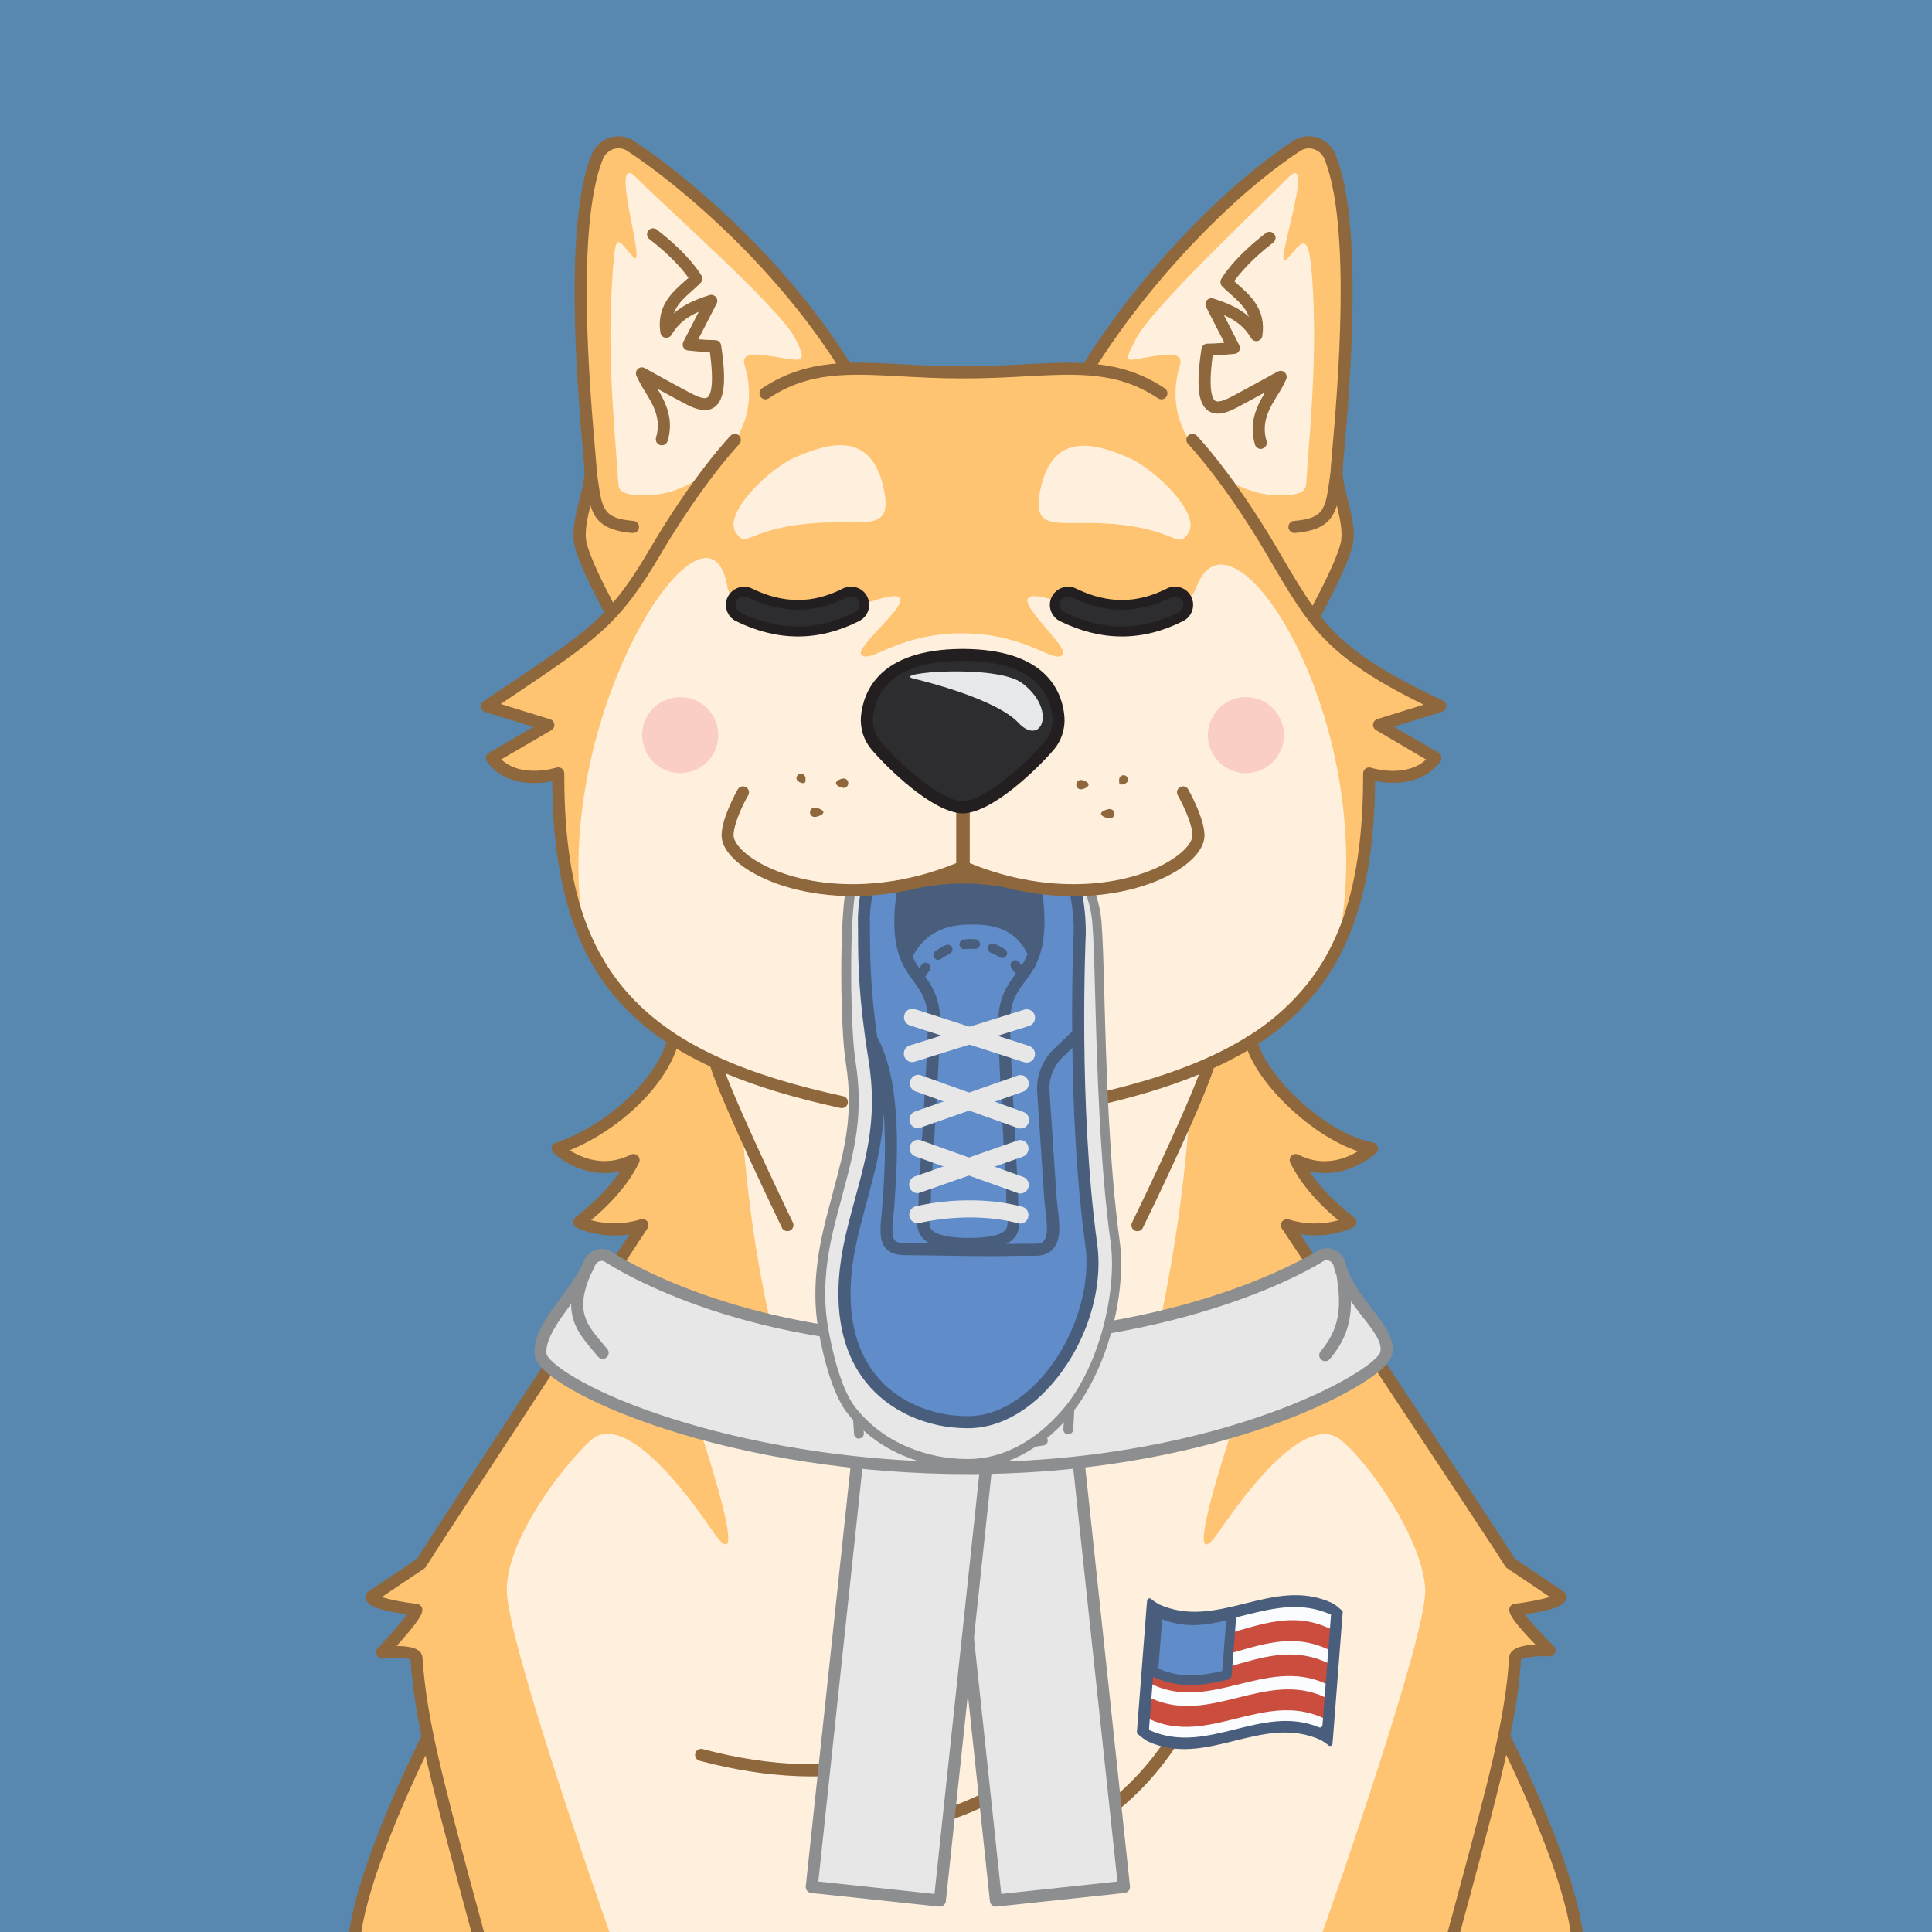 <?xml version="1.0" standalone="no"?>
<!-- Good Boi #0917 - Attributes: Prussian Blue, Sleepy, Flag Lapel Pin, Barrister Tie, Shoe - GoodBoiSociety.io - So NFT! Much doge! Very vector! -->
<!DOCTYPE svg PUBLIC "-//W3C//DTD SVG 1.1//EN"
 "http://www.w3.org/Graphics/SVG/1.1/DTD/svg11.dtd">
<!-- Created with svg_stack (http://github.com/astraw/svg_stack) -->
<svg xmlns="http://www.w3.org/2000/svg" xmlns:sodipodi="http://sodipodi.sourceforge.net/DTD/sodipodi-0.dtd" xmlns:dc="http://purl.org/dc/elements/1.1/" xmlns:cc="http://creativecommons.org/ns#" xmlns:rdf="http://www.w3.org/1999/02/22-rdf-syntax-ns#" xmlns:inkscape="http://www.inkscape.org/namespaces/inkscape" version="1.1" width="1600.0" height="1600.0">
  <defs/>
  <g id="id0:id0" transform="matrix(1.0,0,0,1.0,0.0,0.0)"><sodipodi:namedview pagecolor="#ffffff" bordercolor="#666666" borderopacity="1" objecttolerance="10" gridtolerance="10" guidetolerance="10" inkscape:pageopacity="0" inkscape:pageshadow="2" inkscape:window-width="1848" inkscape:window-height="1016" id="namedview7" showgrid="false" inkscape:zoom="0.1475" inkscape:cx="800" inkscape:cy="800" inkscape:window-x="72" inkscape:window-y="27" inkscape:window-maximized="1" inkscape:current-layer="layer1"/>
<style type="text/css" id="id0:style2">
	.st0{fill:#5888B0;}
</style>

<g inkscape:groupmode="layer" id="id0:layer1" inkscape:label="Prussian Blue"><rect x="0" y="0" class="st0" width="1600" height="1600" id="id0:rect4" style="fill:#5888b0"/></g></g>
  <g id="id1:id1" transform="matrix(1.0,0,0,1.0,0.0,0.0)"><sodipodi:namedview pagecolor="#ffffff" bordercolor="#666666" borderopacity="1" objecttolerance="10" gridtolerance="10" guidetolerance="10" inkscape:pageopacity="0" inkscape:pageshadow="2" inkscape:window-width="1848" inkscape:window-height="1016" id="namedview47" showgrid="false" inkscape:zoom="1.3559163" inkscape:cx="750.05865" inkscape:cy="1077.7477" inkscape:window-x="72" inkscape:window-y="27" inkscape:window-maximized="1" inkscape:current-layer="layer1"/>
<style type="text/css" id="id1:style2">
	.st0{fill:#FFF0DD;}
	.st1{fill:#FEC472;}
	.st2{ fill:#F8ADAE;enable-background:new    ;}
	.st3{fill:#8E673C;}
	.st4{fill:#2D2D30;}
	.st5{fill:#231F20;}
	.st6{fill:#E7E8E9;}
</style>

<g inkscape:groupmode="layer" id="id1:layer1" inkscape:label="Layer 1"><g transform="translate(0,3.7353496e-5)" id="id1:Layer_2_1_"><g id="id1:Doge_Base"><path inkscape:connector-curvature="0" class="st0" d="m 348.6,1333 c -0.3,6.1 -28.2,35.5 -28.2,35.5 0,0 27.9,-2.9 28.4,4.4 1.3,21.3 4.6,43.1 9.8,67.8 l -1.6,0.3 c 0,0 -50.6,100.2 -58.8,159 h 1011.4 c -8.2,-58.8 -58.8,-159 -58.8,-159 l -2,-0.4 c 5.2,-24.7 8.5,-46.4 9.8,-67.7 0.4,-7.3 28.4,-6.3 28.4,-6.3 0,0 -27.9,-27.5 -28.2,-33.6 0,0 37.9,-4.5 37.2,-10.8 0,0 -37.6,-21.9 -41.2,-27.7 -11.9,-19.5 -180.9,-273 -185.1,-279.9 23.6,9.7 52.5,-2.4 52.5,-2.4 -22.2,-17.3 -36.9,-34.5 -45.2,-51.4 34.2,17.4 63.1,-9.6 63.1,-9.6 -41.5,-6.7 -90.9,-53.9 -100.3,-89 46.6,-30.7 98.6,-107.7 97.8,-221.6 0,0 36.6,12 55,-12.8 l -46.7,-27.3 50.7,-15.6 c -73,-34.5 -95.4,-56.4 -119.9,-95.3 l 16.6,18.1 c 0,0 21.5,-39 25.7,-56.8 4.2,-17.8 -8.3,-44.6 -8.3,-59.5 0,-13.3 21.8,-193.2 -5.3,-261.2 -4.5,-11.4 -17.9,-15.7 -27.9,-9.1 -58.1,38.4 -125.7,109 -171.8,182.6 l 2.5,2.7 c -29.7,-2.6 -62.7,2.2 -105.1,2.2 h -3 c -39.8,0 -71.3,-4.3 -99.6,-2.6 l 2.8,-3 C 657.2,229.4 584.2,159.6 526.1,121.2 c -10,-6.6 -23.3,-2.2 -27.9,9.1 -27,67.8 -5.2,247.7 -5.2,261 0,14.9 -12.5,41.8 -8.3,59.5 4.2,17.7 25.7,56.8 25.7,56.8 l 4.3,-4.6 c -22.4,25.8 -49.2,42.4 -107.6,81.8 l 50.7,15.6 -46.7,27.3 c 18.4,24.7 55,12.8 55,12.8 -8.2,96.1 31.2,184.2 95.1,221.1 -9.5,35.2 -26.8,59.3 -95.8,89.5 0,0 28.9,27 63.1,9.6 -8.3,17 -23,34.1 -45.2,51.4 0,0 22.7,11.7 52.5,2.4 0,0 -171.2,260.1 -183.2,279.9 -3.6,5.9 -41.2,27.7 -41.2,27.7 -0.7,6.4 37.2,10.9 37.2,10.9 z M 536,1014.8 c 0.2,0.3 0.1,0.1 0,0 z" id="id1:path4" style="fill:#fff0dd"/><path inkscape:connector-curvature="0" class="st1" d="m 344.7,1333 c -0.3,6.1 -28.2,35.5 -28.2,35.5 0,0 27.9,-2.9 28.4,4.4 1.3,21.3 4.6,43.1 9.8,67.8 l -1.6,0.3 c 0,0 -50.6,100.2 -58.8,159 h 210.4 c -9.6,-27.1 -85,-242.3 -85,-283.1 0,-43.6 48.2,-104.6 69.4,-124 21.8,-19.9 61.1,16.5 100.6,74.4 39.5,57.9 -18.8,-113.8 -39.5,-166.8 -20.7,-53 -6.5,-16 83.5,21.5 22.6,9.4 -6.9,-28 -19.1,-187.8 L 594,884.6 c -21.5,-10 -3.5,-2.2 -36.5,-23 v 0 c -9.5,35.2 -26.8,59.3 -95.8,89.5 0,0 28.9,27 63.1,9.6 -8.3,17 -23,34.1 -45.2,51.4 0,0 22.7,11.7 52.5,2.4 0,0 -171.2,260.1 -183.3,279.9 -3.6,5.9 -41.2,27.7 -41.2,27.7 -0.7,6.4 37.1,10.9 37.1,10.9 z" id="id1:path6" style="fill:#fec472"/><circle class="st2" cx="1031.8" cy="608.8" r="31.5" id="id1:circle8" style="opacity:1;fill:#fbcec5;enable-background:new;stroke:none;fill-opacity:1"/><circle class="st2" cx="563.3" cy="608.8" r="31.5" id="id1:circle10" style="opacity:1;fill:#fbcec5;enable-background:new;stroke:none;fill-opacity:1"/><path inkscape:connector-curvature="0" class="st1" d="m 1192.7,584.8 c -73,-34.5 -95.4,-56.4 -119.9,-95.3 l 16.6,18.1 c 0,0 21.5,-39 25.7,-56.8 4.2,-17.8 -8.3,-44.6 -8.3,-59.5 0,-13.3 21.8,-193.2 -5.3,-261.2 -4.5,-11.4 -17.9,-15.7 -27.9,-9.1 -58,38.4 -125.6,109 -171.7,182.5 l 2.5,2.7 c -29.7,-2.6 -62.7,2.2 -105.1,2.2 h -3 c -39.8,0 -71.3,-4.3 -99.6,-2.6 l 2.8,-3 C 653.4,229.2 580.4,159.4 522.3,121 c -10,-6.6 -23.3,-2.2 -27.9,9.1 -27.1,68.1 -5.3,248 -5.3,261.2 0,14.9 -12.5,41.8 -8.3,59.5 4.2,17.7 25.7,56.8 25.7,56.8 l 4.3,-4.6 c -22.4,25.8 -49.2,42.4 -107.6,81.8 l 50.7,15.6 -46.7,27.3 c 18.4,24.7 55,12.8 55,12.8 -4.3,49.7 4.2,97.2 22.2,136.6 -33.7,-177.6 101.8,-385.7 117.9,-291.5 2.9,17 22.4,15.3 22.4,15.3 h 88.6 c 76.7,-27.8 -7.6,33.4 0,41.3 7.6,7.9 29.6,-17.7 83.4,-17.7 53.8,0 75.8,25.7 83.4,17.7 7.6,-8 -72.4,-69.1 4.3,-41.3 H 973 c 0,0 12,0.8 18.1,-15.3 30,-78.5 151.6,113.9 117.9,291.5 l 0.8,1.1 c 15.8,-36.9 25.2,-83.7 23.9,-137.7 0,0 36.6,12 55,-12.8 L 1142,600.4 Z M 678.2,433 c -59.3,3.4 -59.2,22.6 -68.9,7.9 -10.7,-16.3 29,-53.9 50.2,-62.6 21.2,-8.7 60,-24.5 71.7,23.6 9.6,39.3 -12.9,28.8 -53,31.1 z m 306,8.4 c -9.7,14.7 -9.6,-4.5 -68.9,-7.9 -40.1,-2.3 -62.6,8.2 -53,-31.1 11.7,-48.1 50.5,-32.4 71.6,-23.7 21.1,8.7 61,46.3 50.3,62.7 z" id="id1:path12" style="fill:#fec472"/><path inkscape:connector-curvature="0" class="st0" d="m 615.3,352.2 c 6.4,-15.8 6.4,-33.3 1.4,-49.6 -1.8,-5.7 0.5,-9.9 12.2,-8.8 31.3,3 43.1,12.3 29.6,-13.6 -13.5,-25.9 -106.8,-108 -131.4,-133 -24.6,-25 10.5,80.6 -3.2,65.2 -13.7,-15.4 -14.4,-24.4 -17.4,28 -3.6,65 4,130.5 5.6,160.7 0.3,6.2 6.2,8.1 13.9,8.8 26.6,2.5 52.8,-8.6 69.3,-29.6 4.7,-5.9 9.1,-11.2 13.2,-16 3.2,-3.6 5,-7.7 6.8,-12.1 z" id="id1:path14" style="fill:#fff0dd"/><path inkscape:connector-curvature="0" class="st0" d="m 978.5,352.2 c -6.4,-15.8 -6.4,-33.3 -1.4,-49.6 1.8,-5.7 -0.5,-9.9 -12.2,-8.8 -31.3,3 -37.4,12.3 -23.9,-13.6 13.5,-25.9 101.1,-108 125.7,-133 24.6,-25 -14.5,82.6 -0.8,67.2 13.7,-15.4 18.5,-26.5 21.4,26 3.6,65 -4,130.5 -5.6,160.7 -0.3,6.2 -6.2,8.1 -13.9,8.8 -26.6,2.5 -52.8,-8.6 -69.3,-29.6 -4.7,-5.9 -9.1,-11.2 -13.2,-16 -3.3,-3.6 -5.1,-7.7 -6.8,-12.1 z" id="id1:path16" style="fill:#fff0dd"/><path inkscape:connector-curvature="0" class="st3" d="m 828.4,1548.8 c -2.8,0 -5,-2.2 -5,-5 0,-1.2 0.4,-2.4 1.2,-3.3 12.6,-14.5 21.5,-36.6 26.5,-65.7 -44.5,31.3 -95.4,46.4 -155.2,46.2 -2.8,0 -5,-2.2 -5,-5 0,-1.7 0.9,-3.3 2.3,-4.2 21.3,-13.5 42.8,-29.5 45.8,-47.7 -51.5,11.1 -102.4,9.2 -159.6,-5.9 -2.7,-0.7 -4.3,-3.4 -3.6,-6.1 0.7,-2.7 3.4,-4.3 6.1,-3.6 57.9,15.3 109.1,16.6 161.2,4.3 2.7,-0.6 5.4,1 6,3.7 0.1,0.3 0.1,0.5 0.1,0.8 1.4,21.2 -15.2,38.2 -36.4,53.2 54.5,-2.7 101,-19.5 141.8,-51 2.2,-1.7 5.3,-1.3 7,0.9 0.8,1 1.2,2.4 1,3.7 -3.8,29.1 -11.1,52.6 -21.6,70 70,-24.5 119.2,-69.9 146.4,-135.2 1.1,-2.6 4,-3.8 6.6,-2.7 2.6,1.1 3.8,4 2.7,6.6 -15.2,36.5 -37.1,67.3 -65.1,91.6 -27.6,23.9 -62,42.1 -102,54 -0.2,0.3 -0.7,0.4 -1.2,0.4 z" id="id1:path18" style="fill:#8e673c"/><path inkscape:connector-curvature="0" class="st3" d="m 796.8,809.4 c -32.1,0 -62.5,-11.1 -79.4,-28.9 -1.8,-2.1 -1.7,-5.2 0.4,-7.1 2,-1.8 5,-1.7 6.8,0.2 15.1,15.9 42.8,25.8 72.2,25.8 29.4,0 57.1,-9.9 72.2,-25.8 2,-1.9 5.1,-1.9 7.1,0 1.9,1.9 1.9,4.9 0.2,6.8 -17,17.9 -47.4,29 -79.5,29 z" id="id1:path20" style="fill:#8e673c"/><path inkscape:connector-curvature="0" class="st3" d="m 1044.1,371.8 c -2.2,0 -4.2,-1.5 -4.8,-3.6 -5.4,-18.3 1.7,-32.1 8.4,-43.3 -7.7,4.2 -16.8,9.2 -23.3,12.6 -7.4,3.9 -16.8,7.7 -23.9,2.6 -8.4,-5.9 -10,-21.2 -5.5,-51.2 0.4,-2.5 2.5,-4.3 5,-4.3 3.9,0 9.5,-0.4 14,-0.7 l -15.2,-29.7 c -1.2,-2.5 -0.2,-5.5 2.2,-6.7 1.2,-0.6 2.5,-0.7 3.8,-0.3 10.2,3.3 20.7,7.3 29.5,15.1 -2.8,-7.7 -9,-13.2 -15.3,-18.8 -2.5,-2.2 -4.8,-4.2 -6.9,-6.4 -1.5,-1.6 -1.8,-4 -0.8,-5.9 0.4,-0.7 9.6,-17.1 37,-38.2 2.2,-1.7 5.3,-1.3 7,0.9 1.7,2.2 1.3,5.3 -0.9,7 -18.7,14.4 -28.4,26.5 -32.3,32 1.1,1 2.3,2.1 3.5,3.1 10.3,9.1 23.1,20.5 19.8,42.3 -0.4,2.7 -3,4.6 -5.7,4.2 -1.5,-0.2 -2.8,-1.1 -3.5,-2.4 -5.9,-9.9 -13.6,-15.2 -22.6,-19.1 l 12.7,24.9 c 1.3,2.5 0.3,5.5 -2.2,6.7 -0.6,0.3 -1.2,0.5 -1.8,0.5 -0.5,0 -10.2,1 -18,1.4 -4,29.5 0,36 2,37.4 2,1.4 6.6,0.3 13.5,-3.3 13.4,-7.1 38.1,-20.8 38.4,-20.9 2.4,-1.3 5.5,-0.4 6.8,2.1 0.7,1.3 0.8,2.8 0.2,4.2 -2,4.6 -4.4,9 -7.2,13.2 -6.8,11 -13.7,22.5 -9.1,38.1 0.8,2.6 -0.7,5.4 -3.4,6.2 -0.5,0.3 -1,0.4 -1.4,0.3 z" id="id1:path22" style="fill:#8e673c"/><path inkscape:connector-curvature="0" class="st3" d="m 548.1,368.8 c -2.8,0 -5,-2.2 -5,-5 0,-0.5 0.1,-1 0.2,-1.4 4.6,-15.6 -2.3,-27 -9.1,-38.1 -2.7,-4.2 -5.1,-8.6 -7.2,-13.2 -1,-2.6 0.2,-5.5 2.7,-6.5 1.4,-0.6 3,-0.5 4.3,0.3 0.2,0.1 24.9,13.8 38.4,20.9 6.9,3.6 11.5,4.8 13.5,3.3 2,-1.5 6,-7.9 2,-37.4 -7.8,-0.3 -17.5,-1.3 -18,-1.4 -2.8,-0.3 -4.8,-2.7 -4.5,-5.4 0.1,-0.6 0.2,-1.2 0.5,-1.8 l 12.8,-24.9 c -9,3.9 -16.7,9.2 -22.6,19.1 -1.4,2.4 -4.5,3.2 -6.8,1.8 -1.3,-0.8 -2.2,-2.1 -2.4,-3.6 -3.3,-21.9 9.5,-33.2 19.8,-42.3 1.2,-1.1 2.4,-2.1 3.5,-3.1 -3.9,-5.5 -13.5,-17.5 -32.3,-32 -2.2,-1.6 -2.7,-4.8 -1.1,-7 1.6,-2.2 4.8,-2.7 7,-1.1 0.1,0 0.1,0.1 0.2,0.2 27.4,21.1 36.6,37.5 37,38.2 1.1,1.9 0.7,4.3 -0.8,5.9 -2.1,2.2 -4.4,4.2 -6.9,6.4 -6.4,5.7 -12.5,11.1 -15.3,18.8 8.8,-7.8 19.3,-11.8 29.5,-15.1 2.6,-0.8 5.4,0.6 6.3,3.2 0.4,1.2 0.3,2.6 -0.3,3.8 L 578.3,281 c 4.5,0.4 10.1,0.7 14,0.7 2.5,0 4.6,1.8 4.9,4.3 4.5,30 2.8,45.3 -5.5,51.2 -7.2,5.1 -16.6,1.2 -23.9,-2.6 -6.5,-3.4 -15.6,-8.4 -23.3,-12.6 6.7,11.2 13.8,25 8.4,43.3 -0.7,2 -2.6,3.5 -4.8,3.5 z" id="id1:path24" style="fill:#8e673c"/><path inkscape:connector-curvature="0" class="st4" d="m 928.8,531.8 c -22.4,0 -39.3,-18.8 -39.3,-31.1 0,-3.9 3,-10.9 9.8,-17.7 8.4,-8.5 19.2,-13.3 29.5,-13.3 17.7,0 33.7,23.4 38.2,30.5 0.5,0.8 0.6,1.7 0.3,2.6 -3.1,8.8 -12.9,29 -38.5,29 z" id="id1:path26" style="fill:#2d2d30"/><path inkscape:connector-curvature="0" class="st5" d="m 928.8,474.7 c 11.8,0 24.9,14 33.4,27.4 -2.1,5.6 -5.2,10.7 -9.3,15 -6.4,6.5 -14.3,9.7 -24.1,9.7 -9.1,-0.2 -17.9,-3.6 -24.7,-9.7 -5.8,-5.1 -9.6,-11.6 -9.6,-16.4 0,-2.2 2.3,-8 8.4,-14.2 7.4,-7.5 16.9,-11.8 25.9,-11.8 m 0,-10 c -24.5,0 -44.4,23.1 -44.3,36.1 0,15.6 19.8,36.1 44.3,36.1 29,0 40,-23.2 43.2,-32.4 0.8,-2.3 0.5,-4.8 -0.8,-6.9 -5.5,-8.8 -22.4,-32.9 -42.4,-32.9 z" id="id1:path28" style="fill:#231f20"/><path inkscape:connector-curvature="0" class="st4" d="m 669.1,531.8 c -25.6,0 -35.4,-20.3 -38.5,-29 -0.3,-0.9 -0.2,-1.8 0.3,-2.6 4.5,-7.2 20.5,-30.5 38.2,-30.5 10.3,0 21,4.9 29.5,13.3 6.8,6.8 9.8,13.8 9.8,17.7 0,12.3 -16.9,31.1 -39.3,31.1 z" id="id1:path30" style="fill:#2d2d30"/><path inkscape:connector-curvature="0" class="st5" d="m 669.1,474.7 c 9,0 18.4,4.3 25.9,11.8 6.1,6.1 8.4,12 8.4,14.2 0,4.8 -3.8,11.3 -9.6,16.4 -6.8,6.1 -15.6,9.5 -24.7,9.7 -9.8,0 -17.7,-3.2 -24.1,-9.7 -4.1,-4.3 -7.3,-9.4 -9.3,-15 8.5,-13.4 21.6,-27.4 33.4,-27.4 m 0,-10 c -20,0 -36.9,24.1 -42.4,32.9 -1.3,2.1 -1.6,4.6 -0.8,6.9 3.2,9.2 14.2,32.4 43.2,32.4 24.5,0 44.2,-20.5 44.3,-36.1 0.1,-12.9 -19.8,-36.1 -44.3,-36.1 z" id="id1:path32" style="fill:#231f20"/><ellipse class="st6" cx="923.5" cy="492.8" rx="12" ry="12.4" id="id1:ellipse34" style="fill:#e7e8e9"/><ellipse class="st6" cx="671.4" cy="492.8" rx="12" ry="12.4" id="id1:ellipse36" style="fill:#e7e8e9"/><path inkscape:connector-curvature="0" class="st1" d="m 966.3,1122 c 90,-37.4 104.1,-74.4 83.5,-21.5 -20.6,52.9 -79,224.7 -39.5,166.8 39.5,-57.9 78,-93.5 100.6,-74.4 25.4,21.4 68.2,84.6 69.4,124 1.2,37 -75.3,255.7 -85,283.1 h 210.4 c -8.2,-58.8 -58.8,-159 -58.8,-159 l -1.6,-0.3 c 5.2,-24.7 8.5,-46.4 9.8,-67.8 0.4,-7.3 28.4,-6.3 28.4,-6.3 0,0 -27.9,-27.5 -28.2,-33.6 0,0 37.9,-4.5 37.2,-10.8 0,0 -37.6,-21.9 -41.2,-27.7 -12.1,-19.8 -183.3,-279.9 -183.3,-279.9 29.7,9.2 52.5,-2.4 52.5,-2.4 -22.2,-17.3 -36.9,-34.5 -45.2,-51.4 34.2,17.4 63.1,-9.6 63.1,-9.6 -59.5,-18.8 -88.7,-53.3 -101.6,-85.9 -25.8,15.9 -16,7.3 -36.1,16.7 l -15.4,39.3 c -12.2,159.7 -41.6,210.1 -19,200.7 z" id="id1:path38" style="fill:#fec472"/><path inkscape:connector-curvature="0" class="st1" d="m 1036.8,865.2 v 0 c 1.8,-1.1 3.7,-2.3 5.8,-3.6 z" id="id1:path40" style="fill:#fec472"/><path inkscape:connector-curvature="0" class="st3" d="m 324.9,1334.9 c 4.4,0.9 8.7,1.6 12.2,2.1 -4.8,6.7 -15,18.3 -24.2,28 -1.9,2 -1.8,5.2 0.2,7.1 1.1,1 2.5,1.5 4,1.4 9.5,-1 19.9,-0.6 22.9,0.8 1.3,20.2 4.4,40.8 9.1,63.8 -0.2,0.2 -0.3,0.5 -0.5,0.7 -2.1,4.2 -51.5,102.4 -59.4,161.3 h 10.1 c 6.7,-46.3 40.1,-119.3 53.1,-146.3 7,31.2 16.7,67.1 28.8,112.2 2.9,10.8 6,22.2 9.2,34.1 h 10.4 c -3.4,-12.9 -6.7,-25.1 -9.9,-36.7 -23.6,-87.8 -37.9,-140.8 -41,-190.7 -0.2,-2.2 -1.2,-4.2 -2.9,-5.5 -3.7,-3.2 -11.4,-4 -18.5,-4.1 1.8,-2 3.8,-4.3 5.8,-6.6 14,-16.2 15.3,-20.3 15.5,-23 0.1,-2.6 -1.8,-4.9 -4.4,-5.2 -10.5,-1.2 -22.7,-3.5 -29.2,-5.7 l 35.4,-23.8 c 0.6,-0.4 1.1,-1 1.4,-1.7 11.9,-19.5 181.5,-277.2 183.2,-279.8 0,-0.1 0.1,-0.1 0.1,-0.2 0,-0.1 0.2,-0.3 0.2,-0.5 0,-0.2 0.1,-0.3 0.2,-0.4 0.1,-0.1 0.1,-0.3 0.1,-0.5 0,-0.2 0.1,-0.3 0.1,-0.5 0,-0.2 0,-0.3 0,-0.5 0,-0.2 0,-0.3 0,-0.5 0,-0.2 0,-0.3 0,-0.5 0,-0.2 -0.1,-0.3 -0.1,-0.5 0,-0.1 0,-0.2 0,-0.2 0,-0.1 -0.1,-0.1 -0.1,-0.2 -0.1,-0.2 -0.1,-0.3 -0.2,-0.5 -0.1,-0.1 -0.1,-0.3 -0.2,-0.4 -0.1,-0.1 -0.2,-0.3 -0.3,-0.4 -0.1,-0.1 -0.2,-0.3 -0.3,-0.4 -0.1,-0.1 -0.2,-0.2 -0.3,-0.3 -0.1,-0.1 -0.3,-0.2 -0.4,-0.3 l -0.2,-0.1 -0.2,-0.1 -0.5,-0.2 -0.4,-0.2 -0.5,-0.1 c -0.2,0 -0.3,-0.1 -0.5,-0.1 h -0.5 -0.5 -0.5 l -0.5,0.1 h -0.2 c -13.3,4.2 -27.6,4.4 -41,0.7 18.5,-15.5 31.8,-31.5 39.7,-47.6 1.2,-2.5 0.2,-5.5 -2.3,-6.7 -1.4,-0.7 -3.1,-0.7 -4.5,0 -21.6,11 -40.8,2.6 -50.6,-3.6 40.7,-16.7 76.9,-51 88.6,-84.1 7.7,4.7 15.9,9.1 24.7,13.3 1,0.5 2.1,1 3.1,1.5 10.2,31.6 57.3,129.2 59.4,133.5 0.8,1.7 2.6,2.8 4.5,2.8 0.8,0 1.5,-0.2 2.2,-0.5 2.5,-1.2 3.5,-4.2 2.3,-6.7 0,0 0,0 0,0 -0.5,-1 -41.5,-86 -55.8,-123.5 26.7,11.2 58,20.6 95.3,28.7 0.3,0.1 0.7,0.1 1.1,0.1 2.8,0 5,-2.2 5,-5 0,-2.4 -1.6,-4.4 -4,-4.9 -41.1,-8.9 -75,-19.4 -103.1,-32.2 -0.5,-0.3 -1,-0.6 -1.5,-0.7 -32,-14.7 -56.4,-32.5 -75.2,-54.2 -35.5,-41 -51.3,-96.6 -51.1,-180.2 0,-2.8 -2.2,-5 -5,-5 -0.5,0 -1.1,0.1 -1.6,0.2 -0.3,0.1 -28.7,9.1 -45.6,-6.8 l 41.5,-24.2 c 2.4,-1.4 3.2,-4.5 1.8,-6.8 -0.6,-1.1 -1.6,-1.9 -2.8,-2.2 l -40.9,-12.7 10.7,-7.2 c 69.2,-46.5 87.8,-59.1 121.4,-116.3 35.2,-59.9 65.2,-91.5 65.5,-91.8 1.8,-2.1 1.7,-5.2 -0.4,-7.1 -2,-1.7 -4.9,-1.7 -6.8,0.1 -1.2,1.3 -31,32.6 -66.8,93.7 -11.2,19 -20.4,32.8 -30.6,44.6 -6.1,-11.5 -18.9,-36.6 -21.9,-49.4 -2,-8.5 0.5,-20.1 3.2,-31 4,13.2 12,20.8 34.5,22.8 h 0.5 c 2.8,0.1 5.1,-2 5.2,-4.8 0.1,-2.8 -2,-5.1 -4.8,-5.2 v 0 c -24.8,-2.2 -25.8,-9.4 -29.5,-35.9 -0.2,-1.5 -0.4,-3 -0.6,-4.6 -0.1,-2.6 -0.6,-8.4 -1.4,-17.6 -4.4,-50.6 -16.1,-185.1 6.3,-241.4 1.6,-4 4.9,-7.2 9,-8.5 3.9,-1.2 8.1,-0.6 11.5,1.7 48.5,32.1 122.3,97.1 172.9,176 -21.4,1.7 -41.3,7.1 -61.5,20.5 -2.3,1.6 -2.8,4.7 -1.2,7 1.5,2.2 4.5,2.8 6.7,1.3 33.5,-22.3 65.7,-20.6 110.2,-18.2 14.7,0.8 31.4,1.7 49.5,1.7 h 3 c 18.1,0 34.8,-0.9 49.5,-1.7 44.5,-2.4 76.7,-4.1 110.3,18.2 2.3,1.5 5.4,0.9 6.9,-1.4 1.5,-2.3 0.9,-5.4 -1.4,-6.9 -18.3,-12.2 -36.4,-17.7 -55.5,-19.9 44.4,-69.4 109.7,-138.3 167.4,-176.5 3.4,-2.3 7.6,-2.9 11.5,-1.7 4.1,1.3 7.4,4.4 9,8.5 22.4,56.2 10.7,190.7 6.3,241.3 -0.8,9.2 -1.3,15 -1.4,17.6 -0.2,1.6 -0.4,3.1 -0.6,4.6 -3.7,26.6 -4.7,33.7 -29.5,35.9 -2.8,0.1 -4.9,2.5 -4.8,5.2 0.1,2.7 2.5,4.9 5.2,4.8 v 0 h 0.4 c 22.4,-2 30.5,-9.6 34.5,-22.8 2.7,10.9 5.2,22.6 3.2,31 -3.2,13.9 -18,42.1 -23.3,52 -8.7,-12.2 -16.9,-26.2 -26.9,-43.2 l -2.3,-4 C 1022,393.4 992.3,362 991,360.7 c -2,-1.9 -5.1,-1.9 -7.1,0.1 -1.8,1.9 -1.9,4.9 -0.1,6.8 0.3,0.3 30.3,31.9 65.4,91.8 l 2.3,4 c 32.9,56.1 47.3,80.8 127.6,120.2 l -38.5,11.9 c -2.6,0.8 -4.1,3.6 -3.3,6.3 0.4,1.2 1.2,2.2 2.2,2.8 L 1181,629 c -16.9,15.8 -45.3,6.9 -45.6,6.8 -2.6,-0.9 -5.4,0.6 -6.3,3.2 -0.2,0.5 -0.2,1 -0.2,1.6 0.1,83.6 -15.7,139.2 -51.2,180.2 -12.4,14.2 -26.8,26.5 -42.7,36.5 -0.1,0 -0.2,0 -0.3,0 -1.1,0.3 -2,0.9 -2.7,1.8 -33.2,20.6 -76.7,36.2 -134.2,48.6 -2.7,0.6 -4.4,3.2 -3.8,5.9 0.5,2.3 2.5,4 4.9,4 0.4,0 0.7,0 1.1,-0.1 36.2,-7.8 66.8,-16.9 92.9,-27.7 -13.5,36.3 -53.4,118.8 -55.3,122.4 -1.3,2.4 -0.5,5.5 1.9,6.8 2.4,1.3 5.5,0.5 6.8,-1.9 0,-0.1 0.1,-0.1 0.1,-0.2 2.1,-4 49.3,-101.3 58.8,-132.4 1.9,-0.9 3.8,-1.7 5.6,-2.6 7.9,-3.8 15.4,-7.8 22.4,-11.9 12.8,32.8 55.7,71.7 91.5,83.4 -10.1,6.1 -28.7,13.5 -49.4,2.9 -2.5,-1.3 -5.5,-0.3 -6.7,2.2 -0.7,1.4 -0.7,3.1 0,4.5 7.9,16.1 21.2,32.1 39.7,47.6 -13.4,3.7 -27.7,3.5 -41,-0.7 h -0.2 c -0.2,0 -0.3,-0.1 -0.5,-0.1 -0.2,0 -0.3,0 -0.5,0 h -0.5 -0.5 c -0.2,0 -0.3,0.1 -0.5,0.1 l -0.5,0.1 c -0.2,0.1 -0.3,0.1 -0.4,0.2 -0.2,0.1 -0.3,0.2 -0.5,0.2 l -0.2,0.1 -0.2,0.1 -0.4,0.3 c -0.1,0.1 -0.2,0.2 -0.3,0.3 -0.1,0.1 -0.2,0.2 -0.3,0.4 -0.1,0.1 -0.2,0.3 -0.3,0.4 -0.1,0.1 -0.2,0.3 -0.2,0.4 -0.1,0.2 -0.2,0.3 -0.2,0.5 0,0.1 -0.1,0.1 -0.1,0.2 0,0.1 0,0.2 0,0.2 0,0.2 -0.1,0.3 -0.1,0.5 0,0.2 0,0.3 0,0.5 0,0.2 0,0.3 0,0.5 0,0.2 0,0.3 0,0.5 0,0.2 0.1,0.3 0.1,0.5 0,0.2 0.1,0.3 0.1,0.5 0,0.1 0.1,0.3 0.2,0.4 0.1,0.2 0.2,0.3 0.2,0.5 0,0.1 0.1,0.1 0.1,0.2 1.7,2.6 173.1,260.3 185,279.8 0.4,0.6 0.9,1.1 1.5,1.5 l 35.4,23.8 c -6.1,2 -17.6,4.3 -29.2,5.7 -2.6,0.3 -4.6,2.6 -4.4,5.2 0.2,2.7 1.5,6.9 15.6,22.2 2.1,2.2 4.1,4.4 6,6.3 -0.9,0.1 -1.8,0.1 -2.8,0.2 -5,0.5 -18.3,1.7 -18.9,10.6 -3.1,50 -17.4,102.9 -41,190.7 -3.1,11.6 -6.4,23.8 -9.9,36.7 h 10.4 c 3.2,-11.9 6.2,-23.3 9.2,-34.1 12.2,-45.3 21.9,-81.4 28.9,-112.7 12.7,26.5 46.6,100.2 53.3,146.8 h 10.1 c -7.9,-58.8 -57.2,-157.1 -59.3,-161.3 -0.2,-0.4 -0.5,-0.7 -0.8,-1.1 4.7,-22.9 7.7,-43.5 9,-63.6 2.8,-1.7 13.4,-2.8 23.3,-2.5 2.8,0.1 5.1,-2.1 5.2,-4.8 0,-1.4 -0.5,-2.7 -1.5,-3.7 -9.1,-8.9 -19,-19.7 -23.9,-26.1 3.4,-0.5 7.7,-1.2 12,-2.1 14.3,-2.9 23.1,-6.2 22.3,-13.2 -0.2,-1.5 -1,-2.8 -2.2,-3.6 l -40.3,-27.2 c -14.3,-22.9 -145.4,-220.1 -177.7,-268.7 4,0.6 8.1,0.9 12.2,0.9 18.4,0 30.7,-6.2 31.5,-6.6 2.5,-1.3 3.4,-4.3 2.2,-6.7 -0.3,-0.6 -0.8,-1.2 -1.4,-1.6 -16,-12.5 -28.5,-25.3 -37,-38.1 11.7,2.6 23.9,1.6 35,-3 7.4,-2.9 14.3,-7.1 20.3,-12.3 2,-1.9 2.1,-5 0.2,-7.1 -0.7,-0.8 -1.7,-1.3 -2.8,-1.5 -34.7,-6.1 -83.6,-48.5 -95.2,-81.7 16.1,-10.3 30.7,-22.9 43.3,-37.3 19,-21.9 32.4,-47.8 41.2,-79 8,-28.5 12.1,-61.8 12.4,-101.4 12.2,2.4 38.4,4.7 54,-16.2 1.6,-2.2 1.2,-5.3 -1,-7 -0.1,-0.1 -0.3,-0.2 -0.5,-0.3 l -36.9,-21.5 39.8,-12.3 c 2.6,-0.8 4.1,-3.6 3.3,-6.3 -0.4,-1.3 -1.4,-2.4 -2.6,-3 -55.8,-26.4 -81.3,-44.8 -101.3,-69.8 0.1,-0.1 0.2,-0.3 0.3,-0.4 0.9,-1.6 21.9,-39.8 26.2,-58 2.8,-11.9 -1,-26.7 -4.3,-39.8 -2,-8 -3.9,-15.6 -3.9,-20.9 0,-1.9 0.6,-8.6 1.3,-17.2 4.5,-51.3 16.3,-187.5 -7,-245.9 -2.7,-6.8 -8.3,-12.1 -15.3,-14.3 -6.8,-2.1 -14.1,-1.1 -20,2.8 -60.1,39.7 -128.1,111.9 -173.2,184 -15.5,-0.8 -31.8,0.1 -49.5,1 -15.3,0.8 -31.2,1.7 -49,1.7 h -3 c -17.8,0 -33.7,-0.9 -49,-1.7 -15.3,-0.8 -29.7,-1.6 -43.4,-1.3 -0.1,-0.1 -0.1,-0.2 -0.2,-0.4 -51.3,-82 -128.3,-150 -178.5,-183.2 -5.9,-3.9 -13.2,-5 -20,-2.8 -7,2.2 -12.6,7.5 -15.3,14.3 -23.3,58.4 -11.4,194.6 -7,245.9 0.7,8.6 1.3,15.3 1.3,17.2 0,5.3 -1.9,12.9 -3.9,20.9 -3.3,13.1 -7,27.9 -4.3,39.8 3.6,15.5 19.3,45.3 24.5,55 -18.1,18.6 -40.5,33.7 -80.6,60.6 -6.1,4.1 -12.5,8.4 -19.4,13.1 -2.3,1.5 -2.9,4.7 -1.3,6.9 0.6,0.9 1.6,1.6 2.7,2 l 39.9,12.3 -36.9,21.5 c -2.4,1.4 -3.2,4.5 -1.8,6.8 0.1,0.2 0.2,0.3 0.3,0.5 15.6,20.9 41.8,18.6 54,16.2 0.3,39.6 4.4,72.8 12.4,101.4 8.7,31.2 22.2,57.1 41.2,79 12,13.7 25.8,25.7 41,35.7 -10.4,32.9 -50.1,69.1 -91.8,83.4 -2.6,0.9 -4,3.7 -3.1,6.3 0.3,0.8 0.7,1.5 1.3,2 6,5.2 12.9,9.4 20.3,12.3 11.1,4.6 23.3,5.6 35,3 -8.6,12.8 -21,25.5 -37,38.1 -2.2,1.7 -2.6,4.8 -0.8,7 0.4,0.6 1,1 1.6,1.4 0.7,0.4 13.1,6.6 31.5,6.6 4.1,0 8.2,-0.3 12.3,-0.9 -31.9,48.5 -161.7,245.9 -175.9,268.7 l -40.3,27.1 c -1.2,0.8 -2,2.2 -2.2,3.6 -1,7 7.7,10.3 22.1,13.2 z" id="id1:path42" style="fill:#8e673c"/></g></g></g></g>
  <g id="id2:id2" transform="matrix(1.0,0,0,1.0,0.0,0.0)"><sodipodi:namedview pagecolor="#ffffff" bordercolor="#666666" borderopacity="1" objecttolerance="10" gridtolerance="10" guidetolerance="10" inkscape:pageopacity="0" inkscape:pageshadow="2" inkscape:window-width="1848" inkscape:window-height="1016" id="namedview29" showgrid="false" inkscape:zoom="0.1475" inkscape:cx="800" inkscape:cy="800" inkscape:window-x="72" inkscape:window-y="27" inkscape:window-maximized="1" inkscape:current-layer="layer1"/>
<style type="text/css" id="id2:style2">
	.st0{fill:#FEC472;}
	.st1{fill:#FFF0DD;}
	.st2{fill:#2D2D30;}
	.st3{fill:#231F20;}
</style>






<g inkscape:groupmode="layer" id="id2:layer1" inkscape:label="Sleepy"><path inkscape:connector-curvature="0" class="st0" d="m 949.3,453.9 c 22.2,0.4 35.2,38.4 13.1,47.1 -21,1.5 -46.1,11.5 -65.7,2.1 -16.5,-9 -24,-27.5 -4.2,-38.4 13.9,-7.8 41.5,-13.2 56.8,-10.8 z" id="id2:path4" style="fill:#fec472"/><rect x="888.5" y="513.8" class="st1" width="92.7" height="33.5" id="id2:rect6" style="fill:#fff0dd"/><g transform="translate(3.0714623e-6,-3.0003274e-5)" id="id2:g14"><g id="id2:g12"><path inkscape:connector-curvature="0" class="st2" d="m 929.1,522.9 c -16.4,0 -33,-4.1 -49.5,-12.3 -2.6,-1.3 -4.6,-3.5 -5.6,-6.3 -0.9,-2.8 -0.8,-5.8 0.5,-8.4 1.9,-3.8 5.7,-6.1 9.9,-6.1 1.7,0 3.3,0.4 4.9,1.1 13.4,6.6 26.8,10 39.8,10 13,0 26.1,-3.3 39,-9.9 1.6,-0.8 3.2,-1.2 5,-1.2 4.2,0 7.9,2.3 9.8,6 2.7,5.4 0.6,12 -4.8,14.8 -16.1,8.2 -32.6,12.3 -49,12.3 z" id="id2:path8" style="fill:#2d2d30"/><path inkscape:connector-curvature="0" class="st3" d="m 973.1,485.8 v 8 c 2.7,0 5,1.5 6.2,3.8 0.8,1.7 1,3.6 0.4,5.3 -0.6,1.8 -1.8,3.2 -3.5,4.1 -15.5,7.9 -31.4,11.9 -47.1,11.9 -15.7,0 -31.8,-4 -47.8,-11.8 -1.7,-0.8 -2.9,-2.3 -3.5,-4 -0.6,-1.8 -0.5,-3.7 0.3,-5.3 1.2,-2.4 3.6,-3.9 6.3,-3.9 1.1,0 2.1,0.2 3.1,0.7 14,6.9 27.9,10.4 41.6,10.4 13.6,0 27.3,-3.5 40.8,-10.3 1,-0.5 2.1,-0.8 3.2,-0.8 v -8.1 m 0,0 c -2.3,0 -4.6,0.5 -6.8,1.6 -12.4,6.3 -24.7,9.5 -37.2,9.5 -12.5,0 -25.1,-3.2 -38,-9.5 -2.1,-1.1 -4.4,-1.5 -6.6,-1.5 -5.5,0 -10.9,3.1 -13.5,8.4 -3.7,7.4 -0.6,16.4 6.8,20.1 17.1,8.4 34.3,12.7 51.3,12.7 17.1,0 34,-4.3 50.8,-12.8 7.4,-3.8 10.3,-12.8 6.6,-20.2 -2.7,-5.3 -7.9,-8.3 -13.4,-8.3 z" id="id2:path10" style="fill:#231f20"/></g></g><path inkscape:connector-curvature="0" class="st0" d="m 683.6,453.9 c 23,0.4 36.6,38.4 13.6,47.1 -21.8,1.5 -47.9,11.5 -68.1,2.1 -17.1,-9 -24.9,-27.5 -4.4,-38.4 14.4,-7.8 43.1,-13.2 58.9,-10.8 z" id="id2:path16" style="fill:#fec472"/><rect x="619.3" y="513.8" class="st1" width="92.7" height="33.5" id="id2:rect18" style="fill:#fff0dd"/><g transform="translate(3.0714623e-6,-3.0003274e-5)" id="id2:g26"><g id="id2:g24"><path inkscape:connector-curvature="0" class="st2" d="m 660.9,522.9 c -16.4,0 -33,-4.1 -49.5,-12.3 -2.6,-1.3 -4.6,-3.5 -5.6,-6.3 -0.9,-2.8 -0.8,-5.8 0.5,-8.4 1.9,-3.8 5.7,-6.1 9.9,-6.1 1.7,0 3.3,0.4 4.9,1.1 13.4,6.6 26.8,10 39.8,10 13,0 26.1,-3.3 39,-9.9 1.6,-0.8 3.2,-1.2 5,-1.2 4.2,0 7.9,2.3 9.8,6 1.3,2.6 1.6,5.6 0.7,8.4 -0.9,2.8 -2.9,5.1 -5.5,6.4 -16.1,8.2 -32.6,12.3 -49,12.3 z" id="id2:path20" style="fill:#2d2d30"/><path inkscape:connector-curvature="0" class="st3" d="m 704.8,485.8 v 8 c 2.7,0 5,1.5 6.2,3.8 0.8,1.7 1,3.6 0.4,5.3 -0.6,1.8 -1.8,3.2 -3.5,4.1 -15.5,7.9 -31.4,11.9 -47.1,11.9 -15.7,0 -31.8,-4 -47.8,-11.8 -1.7,-0.8 -2.9,-2.3 -3.5,-4 -0.6,-1.8 -0.5,-3.7 0.3,-5.3 1.2,-2.4 3.6,-3.9 6.3,-3.9 1.1,0 2.1,0.2 3.1,0.7 14,6.9 27.9,10.4 41.6,10.4 13.6,0 27.3,-3.5 40.8,-10.3 1,-0.5 2.1,-0.8 3.2,-0.8 v -8.1 m 0,0 c -2.3,0 -4.6,0.5 -6.8,1.6 -12.4,6.3 -24.7,9.5 -37.2,9.5 -12.5,0 -25.1,-3.2 -38,-9.5 -2.1,-1.1 -4.4,-1.5 -6.6,-1.5 -5.5,0 -10.9,3.1 -13.5,8.4 -3.7,7.4 -0.6,16.4 6.8,20.1 17.1,8.4 34.3,12.7 51.3,12.7 17.1,0 34,-4.3 50.8,-12.8 7.4,-3.8 10.3,-12.8 6.6,-20.2 -2.6,-5.3 -7.9,-8.3 -13.4,-8.3 z" id="id2:path22" style="fill:#231f20"/></g></g></g></g>
  <g id="id3:id3" transform="matrix(1.0,0,0,1.0,0.0,0.0)"><sodipodi:namedview pagecolor="#ffffff" bordercolor="#666666" borderopacity="1" objecttolerance="10" gridtolerance="10" guidetolerance="10" inkscape:pageopacity="0" inkscape:pageshadow="2" inkscape:window-width="1848" inkscape:window-height="1016" id="namedview39" showgrid="false" inkscape:zoom="0.1475" inkscape:cx="800" inkscape:cy="800" inkscape:window-x="72" inkscape:window-y="27" inkscape:window-maximized="1" inkscape:current-layer="layer1"/>
<style type="text/css" id="id3:style2">
	.st0{fill:#FBFCFD;}
	.st1{fill:#CA4D3D;}
	.st2{fill:#608CC9;}
	.st3{fill:#4A5E7D;}
	.st4{fill:#495E7D;}
</style>

<g inkscape:groupmode="layer" id="id3:layer1" inkscape:label="Flag Lapel Pin"><g transform="translate(0,1.1421971e-6)" id="id3:g36"><g id="id3:g6"><path inkscape:connector-curvature="0" class="st0" d="m 946.4,1434.4 c 2.7,-34.7 5.4,-69.4 8.1,-104.1 51.2,29.6 101.5,-24.5 152.6,5.1 -2.7,34.7 -5.4,69.4 -8.1,104.1 -51.1,-29.6 -101.4,24.5 -152.6,-5.1 z" id="id3:path4" style="fill:#fbfcfd"/></g><g id="id3:g16"><g id="id3:g10"><path inkscape:connector-curvature="0" class="st1" d="m 1100.9,1348.5 c -26.7,-12.3 -49.9,-5.5 -77,2.4 -2.2,0.6 -3.3,1 -5.5,1.6 -0.2,2.2 -0.3,3.2 -0.4,5.4 -0.2,2.6 -0.3,3.9 -0.5,6.5 -0.2,2.2 -0.3,3.2 -0.4,5.4 2.2,-0.6 3.3,-0.9 5.5,-1.6 27,-7.9 50.3,-14.7 77,-2.4 2.1,1.2 3.1,1.9 5.1,3.4 0.2,-2.2 0.3,-3.2 0.4,-5.4 0.2,-2.6 0.3,-3.9 0.5,-6.5 0.2,-2.2 0.3,-3.2 0.4,-5.4 -2,-1.5 -3,-2.2 -5.1,-3.4 z" id="id3:path8" style="fill:#ca4d3d"/></g><g id="id3:g14"><path inkscape:connector-curvature="0" class="st1" d="m 953.4,1406.5 c -2.1,-1.3 -3.1,-1.9 -5.1,-3.5 -0.2,2.2 -0.3,3.2 -0.4,5.4 -0.2,2.6 -0.3,3.9 -0.5,6.5 -0.2,2.2 -0.3,3.2 -0.4,5.4 2,1.6 3.1,2.2 5.1,3.5 48.8,22.3 94.2,-23.2 143.1,-1.3 2.1,1.2 3.1,1.9 5.1,3.4 0.2,-2.2 0.3,-3.2 0.4,-5.4 0.2,-2.6 0.3,-3.9 0.5,-6.5 0.2,-2.2 0.3,-3.2 0.4,-5.4 -2,-1.5 -3.1,-2.2 -5.1,-3.4 -48.9,-21.9 -94.2,23.6 -143.1,1.3 z" id="id3:path12" style="fill:#ca4d3d"/></g></g><g id="id3:g20"><path inkscape:connector-curvature="0" class="st1" d="m 1098.7,1376.8 c -28.6,-12.9 -53.5,-4.4 -82.2,3.9 -23.8,5.9 -41.5,7.3 -63.5,-4.3 -0.5,6.9 -0.8,10.4 -1.3,17.3 49.4,25.8 95.8,-21.8 145.7,0.4 2.1,1.2 3.1,1.9 5.1,3.4 0.2,-2.2 0.3,-3.2 0.4,-5.4 0.2,-2.6 0.3,-3.9 0.5,-6.5 0.2,-2.2 0.3,-3.2 0.4,-5.4 -2,-1.5 -3,-2.2 -5.1,-3.4 z" id="id3:path18" style="fill:#ca4d3d"/></g><g id="id3:g30"><g id="id3:g28"><g id="id3:g26"><path inkscape:connector-curvature="0" class="st2" d="m 1019.8,1337.8 c -1.2,15.8 -2.6,33.4 -3.8,49.2 -22.5,5.6 -39.6,7.3 -60.9,-2.6 1.2,-15.8 2.6,-33.4 3.8,-49.2 21.3,9.8 38.5,7.2 60.9,1.6 z" id="id3:path22" style="fill:#608cc9"/><path inkscape:connector-curvature="0" class="st3" d="m 985.9,1395.5 c -10.7,0 -21,-2.1 -32.5,-7.5 -1.5,-0.7 -2.4,-2.3 -2.3,-3.9 0.6,-7.9 1.3,-16.3 1.9,-24.6 0.6,-8.3 1.3,-16.7 1.9,-24.6 0.1,-1.3 0.8,-2.5 2,-3.1 1.1,-0.7 2.5,-0.7 3.7,-0.2 20.8,9.6 37.3,6.6 58.3,1.4 1.2,-0.3 2.5,0 3.4,0.7 1,0.8 1.5,1.9 1.5,3.2 v 1 c 0,0.1 0,0.2 0,0.3 -0.6,7.9 -1.2,16.3 -1.9,24.6 -0.6,8.3 -1.3,16.7 -1.9,24.6 -0.1,1.7 -1.3,3.2 -3,3.6 -11.3,2.7 -21.4,4.5 -31.1,4.5 z m -26.6,-13.6 c 17.9,7.6 32.8,6.7 52.9,1.9 0.5,-7 1.1,-14.4 1.7,-21.7 0.5,-6.8 1.1,-13.6 1.6,-20.1 -18,4.2 -34.1,6.3 -53,-0.9 -0.5,6.2 -1,12.6 -1.5,19.1 -0.6,7.3 -1.2,14.6 -1.7,21.7 z" id="id3:path24" style="fill:#4a5e7d"/></g></g></g><g id="id3:g34"><path inkscape:connector-curvature="0" class="st4" d="m 1102.9,1327.4 c -49,-22.4 -94.5,23.4 -143.4,1.1 -2.6,-1.6 -4.3,-2.7 -6.3,-4.4 -1.2,-1 -3,-0.2 -3.2,1.3 l -0.5,5.8 c -2.4,31.5 -4.9,63 -7.3,94.5 l -0.7,8.7 c 0,0.6 0.2,1.2 0.7,1.6 3.2,2.8 5,4.1 8.4,6.2 49,22.4 94.5,-23.4 143.4,-1.1 2.6,1.6 4.3,2.7 6.3,4.4 1.2,1 3,0.2 3.2,-1.3 l 0.5,-5.8 c 2.4,-31.5 4.9,-63 7.3,-94.5 l 0.7,-8.6 c 0.1,-0.7 -0.2,-1.3 -0.8,-1.7 -3,-2.5 -4.4,-4.2 -8.3,-6.2 z m -10.5,103.1 c -47.6,-19.6 -92.1,23.4 -139.7,2.7 -0.8,-0.3 -1.2,-1.1 -1.1,-1.9 l 7,-90.4 c 0.1,-1.3 1.4,-2.1 2.7,-1.6 48,19.8 92.8,-24.1 141,-2.1 l -7.1,91.8 c -0.3,1.2 -1.6,2 -2.8,1.5 z" id="id3:path32" style="fill:#495e7d"/></g></g></g></g>
  <g id="id4:id4" transform="matrix(1.0,0,0,1.0,0.0,0.0)"><sodipodi:namedview pagecolor="#ffffff" bordercolor="#666666" borderopacity="1" objecttolerance="10" gridtolerance="10" guidetolerance="10" inkscape:pageopacity="0" inkscape:pageshadow="2" inkscape:window-width="1848" inkscape:window-height="1016" id="namedview45" showgrid="false" inkscape:zoom="0.1475" inkscape:cx="800" inkscape:cy="800" inkscape:window-x="72" inkscape:window-y="27" inkscape:window-maximized="1" inkscape:current-layer="layer1"/>
<style type="text/css" id="id4:style2">
	.st0{fill:#E7E7E7;}
	.st1{fill:#8C8E90;}
</style>






<g inkscape:groupmode="layer" id="id4:layer1" inkscape:label="Barrister Tie"><g transform="translate(4.6672561e-6,-3.234356e-6)" id="id4:g8"><rect x="803.3" y="1171" transform="matrix(0.994,-0.106,0.106,0.994,-140.541,98.619)" class="st0" width="106.7" height="398.5" id="id4:rect4" style="fill:#e7e7e7"/><path inkscape:connector-curvature="0" class="st1" d="m 824.7,1579 c -1.1,0 -2.2,-0.4 -3.1,-1.1 -1,-0.8 -1.7,-2 -1.8,-3.4 l -42.3,-396.3 c -0.3,-2.7 1.7,-5.2 4.4,-5.5 L 888,1161.4 c 1.3,-0.1 2.6,0.2 3.7,1.1 1,0.8 1.7,2 1.8,3.4 l 42.3,396.3 c 0.3,2.7 -1.7,5.2 -4.4,5.5 L 825.3,1579 c -0.2,0 -0.4,0 -0.6,0 z m -36.7,-396.8 41.2,386.3 96.2,-10.3 -41.3,-386.2 z" id="id4:path6" style="fill:#8c8e90"/></g><g transform="translate(4.6672561e-6,-3.234356e-6)" id="id4:g14"><rect x="547.2" y="1316.8" transform="matrix(0.106,-0.994,0.994,0.106,-695.214,1967.043)" class="st0" width="398.5" height="106.7" id="id4:rect10" style="fill:#e7e7e7"/><path inkscape:connector-curvature="0" class="st1" d="m 778.3,1579 c -0.2,0 -0.4,0 -0.5,0 l -106.1,-11.3 c -2.7,-0.3 -4.7,-2.8 -4.4,-5.5 l 42.3,-396.3 c 0.1,-1.3 0.8,-2.5 1.8,-3.4 1,-0.8 2.4,-1.2 3.7,-1.1 l 106.1,11.3 c 2.7,0.3 4.7,2.8 4.4,5.5 l -42.3,396.3 c -0.1,1.3 -0.8,2.5 -1.8,3.4 -0.9,0.7 -2,1.1 -3.2,1.1 z m -100.6,-20.8 96.2,10.3 41.2,-386.3 -96.2,-10.3 z" id="id4:path12" style="fill:#8c8e90"/></g><path inkscape:connector-curvature="0" class="st0" d="m 801.6,1215.8 c -207,0 -351.4,-71.4 -353.9,-94.1 -2.5,-22.7 30.3,-50.4 40.7,-75.8 2.4,-5.6 8.7,-8.3 14.3,-6 0,0 107.7,74.1 299,70.3 191.3,-3.7 293.4,-71 293.4,-71 5.7,-2 12,1 14.1,6.8 7.1,32.4 45.1,56.2 38.4,75.8 -6.7,19.6 -138.9,94 -346,94 z" id="id4:path16" style="fill:#e7e7e7"/><g transform="translate(4.6672561e-6,-3.234356e-6)" id="id4:g34"><g id="id4:g20"><path inkscape:connector-curvature="0" class="st1" d="m 884.6,1187.9 c -0.1,0 -0.2,0 -0.3,0 -2.2,-0.2 -3.8,-2.1 -3.7,-4.3 3.5,-44.1 -2.8,-61.2 -2.8,-61.3 -0.8,-2.1 0.2,-4.4 2.3,-5.2 2.1,-0.8 4.4,0.2 5.2,2.3 0.3,0.7 7,18.5 3.4,64.9 -0.3,2 -2,3.6 -4.1,3.6 z" id="id4:path18" style="fill:#8c8e90"/></g><g id="id4:g24"><path inkscape:connector-curvature="0" class="st1" d="m 711.3,1191.4 c -2.1,0 -3.8,-1.6 -4,-3.7 -3.6,-46.4 3.1,-64.1 3.4,-64.9 0.8,-2.1 3.1,-3.1 5.2,-2.3 2.1,0.8 3.1,3.1 2.3,5.2 -0.1,0.3 -6.3,17.4 -2.8,61.3 0.2,2.2 -1.5,4.1 -3.7,4.3 -0.2,0.1 -0.3,0.1 -0.4,0.1 z" id="id4:path22" style="fill:#8c8e90"/></g><g id="id4:g28"><path inkscape:connector-curvature="0" class="st1" d="m 806.1,1172.4 c -3.6,0 -6.9,-1.3 -9.8,-2.5 -4,-1.7 -8.1,-3.4 -12.1,-5.1 -4,-1.7 -8,-3.4 -12.1,-5.1 -2,-0.9 -3,-3.2 -2.1,-5.2 0.9,-2 3.2,-3 5.2,-2.1 4,1.7 8.1,3.4 12.1,5.1 4,1.7 8.1,3.4 12.1,5.1 2.2,1 4.8,2 6.9,1.9 2.3,-0.2 4.9,-1.6 7.4,-3.1 5.2,-3.1 10.4,-6.1 15.6,-9.2 3.1,-1.8 6.3,-3.7 9.4,-5.5 -5.9,-0.6 -16.6,-1.2 -36,-1.5 -1,0 -1.7,0 -2.1,0 l -47.1,-1.2 c -2.2,-0.1 -4,-1.9 -3.9,-4.1 0.1,-2.2 1.9,-4 4.1,-3.9 l 47.1,1.2 c 0.4,0 1.1,0 2,0 44.9,0.7 46.7,3 48.3,5 0.8,1.1 1.2,2.4 0.9,3.8 -0.6,2.5 -2.5,3.7 -3.1,4 -5.2,3.1 -10.3,6.1 -15.5,9.1 -5.2,3 -10.4,6.1 -15.5,9.1 -3.3,2 -7,4 -11.1,4.3 0,0 -0.1,0 -0.1,0 -0.2,-0.1 -0.4,-0.1 -0.6,-0.1 z m 39.6,-24.6 z" id="id4:path26" style="fill:#8c8e90"/></g><g id="id4:g32"><path inkscape:connector-curvature="0" class="st1" d="m 802.3,1201.8 c -22.9,0 -45.8,-2 -68.4,-6 -2.2,-0.4 -3.6,-2.5 -3.2,-4.6 0.4,-2.1 2.5,-3.6 4.6,-3.2 42.2,7.5 85.2,7.8 127.8,1.1 2.2,-0.3 4.2,1.1 4.6,3.3 0.3,2.2 -1.1,4.2 -3.3,4.6 -20.7,3.2 -41.4,4.8 -62.1,4.8 z" id="id4:path30" style="fill:#8c8e90"/></g></g><path inkscape:connector-curvature="0" class="st0" d="m 1111.9,1054.9 c 5,29.7 1.8,48.3 -14.2,67.4" id="id4:path36" style="fill:#e7e7e7"/><g transform="translate(4.6672561e-6,-3.234356e-6)" id="id4:g42"><path inkscape:connector-curvature="0" class="st0" d="m 485,1052.9 c -15.8,35.7 -1.8,48.3 14.2,67.4" id="id4:path38" style="fill:#e7e7e7"/><path inkscape:connector-curvature="0" class="st1" d="m 1136.1,1083.8 c -8.8,-11.5 -18.9,-24.5 -22,-38.8 0,-0.2 -0.1,-0.4 -0.2,-0.6 -3,-8.3 -12.2,-12.7 -20.5,-9.8 -0.4,0.1 -0.8,0.3 -1.1,0.5 -0.3,0.2 -25.9,16.8 -74.3,33.7 -44.7,15.6 -118.5,34.6 -216.5,36.5 -97.8,1.9 -173.1,-17 -219.1,-33.3 -49.8,-17.6 -76.7,-35.9 -77,-36.1 -0.3,-0.2 -0.6,-0.4 -0.9,-0.5 -8.1,-3.3 -17.3,0.5 -20.8,8.7 -0.9,2.1 -1.9,4.3 -3.1,6.4 -0.1,0.1 -0.2,0.3 -0.2,0.4 0,0 0,0.1 0,0.1 -4.1,7.4 -9.8,15.2 -15.3,22.7 -12.4,16.9 -24.1,32.9 -22.3,48.5 0.9,7.7 10.8,17.2 29.7,28.1 19,11 44.6,22 73.9,31.7 75.3,25 166,38.8 255.2,38.8 112.7,0 198.1,-21.7 249.8,-39.9 52.7,-18.6 96.1,-43.2 100.9,-57.4 4.4,-12.9 -5.1,-25.3 -16.2,-39.7 z m 6.8,36.4 c -2.3,6.9 -33.5,29.7 -94.8,51.3 -51,18 -135.2,39.4 -246.5,39.4 -119,0 -209,-24 -252.1,-38.3 -36.3,-12 -59.2,-23.4 -72.1,-30.9 -19,-11 -24.5,-18.2 -24.8,-20.5 -1.3,-11.8 9.7,-26.8 20.4,-41.4 -0.2,17.2 9,28.1 19.2,40.1 1,1.2 2.1,2.4 3.1,3.7 1,1.2 2.4,1.8 3.8,1.8 1.1,0 2.3,-0.4 3.2,-1.2 2.1,-1.8 2.4,-4.9 0.6,-7 -1.1,-1.3 -2.1,-2.5 -3.2,-3.8 -14.2,-16.7 -23.6,-27.8 -10.5,-57.9 1.4,-2.5 2.6,-5 3.6,-7.5 1,-2.4 3.2,-3.8 5.6,-3.8 0.6,0 1.2,0.1 1.8,0.3 4.1,2.7 30.8,19.9 78.4,36.8 46.8,16.6 123.4,36 223,34 99.5,-1.9 174.5,-21.3 220,-37.2 45.9,-16 71.2,-31.5 75.4,-34.3 2.9,-0.7 6,0.8 7.2,3.7 0.7,2.9 1.5,5.7 2.6,8.5 4.9,29.2 1.4,45.7 -13.1,63.1 -1.8,2.1 -1.5,5.3 0.6,7 0.9,0.8 2.1,1.2 3.2,1.2 1.4,0 2.8,-0.6 3.8,-1.8 12.1,-14.4 17.6,-28.7 17.5,-47.8 3,4.2 6.1,8.3 9.1,12.2 9.6,12.1 17.6,22.5 15,30.3 z" id="id4:path40" style="fill:#8c8e90"/></g></g></g>
  <g id="id5:id5" transform="matrix(1.0,0,0,1.0,0.0,0.0)"><sodipodi:namedview pagecolor="#ffffff" bordercolor="#666666" borderopacity="1" objecttolerance="10" gridtolerance="10" guidetolerance="10" inkscape:pageopacity="0" inkscape:pageshadow="2" inkscape:window-width="1848" inkscape:window-height="1016" id="namedview111" showgrid="false" inkscape:zoom="0.1475" inkscape:cx="-437.28814" inkscape:cy="800" inkscape:window-x="72" inkscape:window-y="27" inkscape:window-maximized="1" inkscape:current-layer="layer1"/>
<style type="text/css" id="id5:style2">
	.st0{fill:#E7E7E7;}
	.st1{fill:#8C8E90;}
	.st2{fill:#608CC9;}
	.st3{fill:#495E7D;}
	.st4{fill:#FFF0DD;}
</style>














<g inkscape:groupmode="layer" id="id5:layer1" inkscape:label="Shoe"><g transform="translate(-1.7788453e-6,4.4140625e-6)" id="id5:g8"><path inkscape:connector-curvature="0" class="st0" d="m 733.9,736.7 142.6,19.2 c 0,0 11,157.1 27.3,275.4 8.9,64.6 -42.8,146.7 -102.2,146.5 -0.1,0 -0.2,0 -0.3,0 -0.2,0 -0.3,0 -0.5,0 -52.9,-0.2 -122.4,-38.6 -95.5,-154 11.6,-49.7 28.7,-86.9 18.9,-147.4 -9.8,-60.6 2.8,-119.7 9.7,-139.7 z M 750,680 c -12,7 -40,29 -45.5,56.8 -5.3,28.1 -4.5,115 0,142.9 7,43.3 -1.2,73.4 -10.7,108.4 -2.7,9.9 -5.5,20.2 -8,31.1 -6.7,28.7 -8.2,54.9 -4.6,77.9 3.4,21.6 11.3,54.7 23.5,70.4 11.8,15.1 27.1,26.8 45.5,34.5 15.6,6.6 33.1,10.2 50.4,10.2 h 0.5 0.3 c 28.9,0.1 57.8,-14.8 81.2,-42 30.6,-35.4 46.7,-99.7 40.9,-141.7 C 910.4,933.4 911.7,805.7 908.3,763.6 904.7,719.3 867,682 867,682 Z" id="id5:path4" style="fill:#e7e7e7"/><path inkscape:connector-curvature="0" class="st1" d="m 801.7,1216.2 c -0.1,0 -0.2,0 -0.3,0 h -0.8 c -17.7,0 -35.7,-3.6 -52,-10.5 -18.9,-7.9 -34.8,-19.9 -47.1,-35.7 -15,-19.4 -22.4,-60.2 -24.3,-72.2 -3.7,-23.6 -2.1,-50.4 4.7,-79.4 2.6,-11.2 5.5,-21.8 8,-31.2 V 987 c 9.3,-34.4 17.4,-64.2 10.6,-106.5 -4.7,-28.8 -5.4,-115.6 0,-144.3 5.6,-28.5 33.5,-51.4 47.4,-59.5 0.6,-0.4 1.3,-0.6 2.1,-0.5 l 117,2 c 1,0 2,0.4 2.7,1.2 1.6,1.6 38.8,38.9 42.5,84.1 1.1,13.4 1.7,34.9 2.4,62 1.6,58.2 3.8,137.8 12.7,202.6 2.9,21.2 0.4,48.5 -6.9,74.9 -7.7,28 -20.2,52.8 -34.9,69.9 -23.9,27.9 -53.7,43.3 -83.8,43.3 z M 751.1,684 c -11,6.7 -37.5,27.7 -42.6,53.6 -5.2,27.5 -4.4,113.8 0,141.5 7.1,44.1 -1.2,74.6 -10.7,109.9 v 0.2 c -2.5,9.3 -5.4,19.9 -8,30.9 -6.6,28.1 -8.1,53.8 -4.5,76.4 3.8,23.8 11.7,54.4 22.7,68.6 11.5,14.7 26.2,25.9 43.9,33.3 15.3,6.5 32.2,9.9 48.9,9.9 h 0.8 c 0.1,0 0.2,0 0.3,0 27.7,0 55.4,-14.4 77.9,-40.6 31.5,-36.4 45.3,-100.3 40,-138.5 -9,-65.3 -11.2,-145.2 -12.8,-203.5 -0.7,-27.1 -1.3,-48.4 -2.4,-61.6 -3.1,-38.1 -32.9,-71.5 -39,-78 z m 50.7,497.8 c -0.1,0 -0.2,0 -0.2,0 h -0.8 c -33.3,-0.1 -64.3,-14.4 -83.1,-38.1 -22.5,-28.4 -28.1,-70.2 -16.3,-120.9 2.5,-10.6 5.2,-20.6 7.8,-30.3 10,-36.9 18.6,-68.7 11,-115.6 -10.2,-63.1 3.7,-123.7 9.9,-141.6 0.6,-1.8 2.4,-2.9 4.3,-2.7 L 877,751.9 c 1.9,0.3 3.3,1.8 3.5,3.7 0.1,1.6 11.2,158.3 27.3,275.1 5.2,37.9 -9.5,83.2 -37.6,115.3 -20.2,23.1 -44.5,35.8 -68.4,35.8 z m -0.5,-8 h 0.3 c 0.1,0 0.1,0 0.2,0 21.6,0 43.7,-11.7 62.3,-33 26.6,-30.4 40.6,-73.2 35.7,-108.9 C 885,924.2 874.4,782.6 872.7,759.5 L 736.6,741.2 c -6.4,20.6 -17.9,76.4 -8.5,134.7 7.9,48.6 -1.4,82.8 -11.2,118.9 -2.6,9.6 -5.3,19.6 -7.7,30 -11.2,48.2 -6.1,87.6 14.8,114.1 17.2,21.8 46,34.9 76.8,35 h 0.5 z" id="id5:path6" style="fill:#8c8e90"/></g><path inkscape:connector-curvature="0" class="st2" d="m 801.3,1177.8 c -53,0 -123,-38.2 -96,-154 11.6,-49.7 28.7,-86.9 18.9,-147.4 -9.8,-60.5 -8.2,-89.7 -8.7,-111 -1.3,-56.1 39.5,-118.1 87.8,-117.9 v 0 c 54.2,0.2 91.2,61 90.9,125.3 0,0 -6.8,140.2 9.5,258.5 8.9,64.7 -42.9,147 -102.4,146.5 z" id="id5:path10" style="fill:#608cc9"/><g transform="translate(-1.7788453e-6,4.4140625e-6)" id="id5:g14"><path inkscape:connector-curvature="0" class="st3" d="m 854.6,744.1 c -2.1,0 -4,-1.3 -4.7,-3.3 -5.9,-16.4 -22,-24.9 -35,-27.4 -14,-2.6 -27.3,-2.2 -45.9,1.4 -2.7,0.5 -5.3,-1.2 -5.9,-3.9 -0.5,-2.7 1.2,-5.3 3.9,-5.9 13.9,-2.7 30.6,-5 49.7,-1.4 20.1,3.8 36.5,16.7 42.6,33.8 0.9,2.6 -0.4,5.5 -3,6.4 -0.6,0.2 -1.1,0.3 -1.7,0.3 z" id="id5:path12" style="fill:#495e7d"/></g><g transform="translate(-1.7788453e-6,4.4140625e-6)" id="id5:g20"><g id="id5:g18"><path inkscape:connector-curvature="0" class="st3" d="m 804,765.7 c -36.3,-0.3 -47,21.6 -53.5,37.9 0,0 -7.2,-13.4 -7.1,-44.2 0.2,-49.7 30.6,-91.2 62.3,-91 31.6,0.1 57.1,41.8 56.9,91.5 -0.1,30.8 -6.4,42.7 -6.4,42.7 -6.4,-16.4 -13.4,-36.9 -49.7,-36.9" id="id5:path16" style="fill:#495e7d"/></g></g><g transform="translate(-1.7788453e-6,4.4140625e-6)" id="id5:g32"><g id="id5:g28"><g id="id5:g26"><g id="id5:g24"><path inkscape:connector-curvature="0" class="st3" d="m 803.1,679 v 0 0 c 13.2,0.1 25.8,8.4 35.7,23.4 10.5,16 16.4,38.1 16.4,60.7 -0.1,24.6 -7,33.9 -14.2,43.7 -6.6,9 -14.2,19.2 -14.2,38.6 -0.1,21.6 2.3,65.5 4.3,100.9 1.3,23.1 2.4,43 2.3,49.1 0,2.9 0.3,5.8 0.6,8.6 0.7,7.3 1,12 -1.5,14.8 -2.2,2.4 -8.9,6.4 -29.8,6.4 H 802 c -21.3,-0.1 -28.2,-4.2 -30.4,-6.7 -2.5,-2.8 -2.2,-7.5 -1.4,-14.8 0.3,-2.8 0.6,-5.7 0.6,-8.6 0,-6.1 1.3,-26 2.7,-49.1 2.2,-35.3 4.9,-79.3 5,-100.8 0.1,-19.4 -7.4,-29.7 -13.9,-38.7 -7.2,-9.9 -14,-19.3 -13.9,-43.8 0.1,-45.4 24.1,-83.7 52.4,-83.7 m 0,-10 c -34.3,0 -62.3,42.6 -62.5,93.6 -0.2,51.1 28,47.1 27.8,82.6 -0.1,35.5 -7.7,133.9 -7.7,149.9 -0.1,15.9 -12,39.9 41.1,40.1 0.2,0 0.5,0 0.7,0 52.3,0 40.7,-23.9 40.7,-39.8 0.1,-15.9 -6.7,-114.4 -6.6,-149.9 0.1,-35.5 28.3,-31.3 28.4,-82.3 0.2,-51.1 -27.5,-94 -61.9,-94.1 0.1,-0.1 0,-0.1 0,-0.1 z" id="id5:path22" style="fill:#495e7d"/></g></g></g><path inkscape:connector-curvature="0" class="st3" d="M 908.7,1030.6 C 892.7,914.1 899.2,774.4 899.2,773 v -0.2 c 0.2,-32.7 -9.3,-65.4 -25.9,-89.5 -18,-26.2 -42.9,-40.7 -70,-40.8 -0.1,0 -0.2,0 -0.3,0 -19.1,0 -37.9,8.8 -54.3,25.6 -24,24.5 -39.1,62.8 -38.2,97.5 0.1,3.4 0.1,7.1 0.1,11 0.1,20.9 0.4,49.6 8.6,100.7 7.6,46.7 -1,78.4 -11,115.1 -2.6,9.7 -5.4,19.7 -7.8,30.3 -11.9,51 -6.2,93.2 16.6,121.8 19,24 50.5,38.3 84.2,38.3 0.2,0 0.4,0 0.6,0 24,0 48.4,-12.7 68.7,-35.8 28.5,-32.3 43.4,-78 38.2,-116.4 z M 755.9,675.1 c 14.5,-14.8 30.8,-22.6 47.2,-22.6 0.1,0 0.1,0 0.2,0 23.8,0.1 45.7,13 61.8,36.4 15.5,22.5 24.3,53 24.1,83.7 -0.1,2.3 -1.6,35.2 -1.3,81.7 L 873.5,868 c -9.9,9.3 -15.2,22.2 -14.6,35.3 0,0.6 0,1.3 0.1,2.1 l 5.9,88.5 c 0.2,2.7 0.6,5.5 0.9,8.3 1.2,9.9 2.5,21.2 -1.4,25.5 -0.5,0.6 -2.1,2.3 -7,2.3 0,0 -0.1,0 -0.1,0 -8.4,0 -13.5,0 -18.9,0.1 -8,0.1 -16.3,0.3 -36.6,0.1 -12.4,-0.2 -20,-0.3 -25.6,-0.4 -10,-0.2 -13.8,-0.2 -26.9,-0.3 -4.2,0 -6.9,-0.8 -8.3,-2.3 -2.8,-3.1 -2,-11.9 -1,-22.1 0.4,-3.6 0.8,-7.7 1,-12 l 0.1,-1.7 c 1.9,-28.3 6.3,-94.2 -14.6,-132.5 -5.7,-40.1 -5.8,-64.3 -6,-82.5 0,-3.9 -0.1,-7.6 -0.1,-11.1 -0.6,-32.2 13.2,-67.6 35.5,-90.2 z M 863,1140.4 c -18.4,20.9 -40.1,32.4 -61.2,32.4 -0.2,0 -0.3,0 -0.5,0 v 0 c -30.7,0 -59.3,-12.9 -76.4,-34.5 -20.8,-26.2 -25.9,-65.4 -14.7,-113.3 2.4,-10.4 5.1,-20.4 7.7,-30 6.4,-23.8 12.7,-46.7 14,-73.4 2.1,27.6 0.3,55 -0.6,69.2 l -0.1,1.7 c -0.3,4.2 -0.6,8 -1,11.7 -1.3,13.5 -2.3,23.3 3.5,29.7 3.3,3.7 8.5,5.5 15.7,5.6 13.1,0.1 16.8,0.1 26.8,0.3 5.6,0.1 13.3,0.2 25.7,0.4 7.8,0.1 13.8,0.1 18.8,0.1 8,0 13.1,-0.1 18.1,-0.2 5.3,-0.1 10.4,-0.2 18.7,-0.1 0,0 0.1,0 0.1,0 6.2,0 11.1,-1.9 14.5,-5.7 6.9,-7.8 5.4,-20.8 3.9,-33.4 -0.3,-2.8 -0.6,-5.4 -0.9,-7.9 l -5.9,-88.6 -0.1,-0.5 c 0,-0.2 0,-0.4 0,-0.9 v -0.3 c -0.5,-10.2 3.7,-20.3 11.4,-27.6 l 7.6,-7.2 c 0.6,48.6 3.2,108.8 10.8,164 4.7,35.2 -9.7,78.8 -35.9,108.5 z" id="id5:path30" style="fill:#495e7d"/></g><g transform="translate(-1.7788453e-6,4.4140625e-6)" id="id5:g40"><g id="id5:g38"><g id="id5:g36"><path inkscape:connector-curvature="0" class="st0" d="m 850.2,880 c -0.7,0 -1.4,-0.1 -2,-0.3 l -94.7,-30.5 c -3.6,-1.2 -5.7,-5.1 -4.5,-8.9 1.1,-3.7 5,-5.8 8.6,-4.6 l 94.7,30.5 c 3.6,1.2 5.7,5.1 4.5,8.9 -0.9,2.9 -3.7,4.9 -6.6,4.9 z" id="id5:path34" style="fill:#e7e7e7"/></g></g></g><g transform="translate(-1.7788453e-6,4.4140625e-6)" id="id5:g48"><g id="id5:g46"><g id="id5:g44"><path inkscape:connector-curvature="0" class="st0" d="m 845,988.4 c -0.7,0 -1.5,-0.1 -2.2,-0.4 l -84.9,-30.4 c -3.6,-1.3 -5.5,-5.3 -4.2,-9 1.3,-3.7 5.2,-5.6 8.8,-4.3 l 84.9,30.4 c 3.6,1.3 5.5,5.3 4.2,9 -1,2.9 -3.7,4.7 -6.6,4.7 z" id="id5:path42" style="fill:#e7e7e7"/></g></g></g><g transform="translate(-1.7788453e-6,4.4140625e-6)" id="id5:g56"><g id="id5:g54"><g id="id5:g52"><path inkscape:connector-curvature="0" class="st0" d="m 760,934.3 c -2.9,0 -5.5,-1.9 -6.5,-4.8 -1.2,-3.7 0.7,-7.7 4.3,-9 l 85.1,-29.8 c 3.6,-1.3 7.5,0.7 8.7,4.4 1.2,3.7 -0.7,7.7 -4.3,9 l -85.1,29.8 c -0.7,0.3 -1.5,0.4 -2.2,0.4 z" id="id5:path50" style="fill:#e7e7e7"/></g></g></g><g transform="translate(-1.7788453e-6,4.4140625e-6)" id="id5:g64"><g id="id5:g62"><g id="id5:g60"><path inkscape:connector-curvature="0" class="st0" d="m 845.2,934.6 c -0.7,0 -1.5,-0.1 -2.2,-0.4 l -84.9,-30.4 c -3.6,-1.3 -5.5,-5.3 -4.2,-9 1.3,-3.7 5.2,-5.6 8.8,-4.3 l 84.9,30.4 c 3.6,1.3 5.5,5.3 4.2,9 -1,2.9 -3.7,4.7 -6.6,4.7 z" id="id5:path58" style="fill:#e7e7e7"/></g></g></g><g transform="translate(-1.7788453e-6,4.4140625e-6)" id="id5:g72"><g id="id5:g70"><g id="id5:g68"><path inkscape:connector-curvature="0" class="st0" d="m 755.4,879.6 c -2.9,0 -5.7,-2 -6.6,-5 -1.1,-3.7 0.9,-7.7 4.6,-8.8 l 94.9,-29.7 c 3.6,-1.1 7.5,1 8.6,4.7 1.1,3.7 -0.9,7.7 -4.6,8.8 l -94.9,29.7 c -0.6,0.2 -1.3,0.3 -2,0.3 z" id="id5:path66" style="fill:#e7e7e7"/></g></g></g><g transform="translate(-1.7788453e-6,4.4140625e-6)" id="id5:g80"><g id="id5:g78"><g id="id5:g76"><path inkscape:connector-curvature="0" class="st0" d="m 759.8,988.1 c -2.9,0 -5.5,-1.9 -6.5,-4.8 -1.2,-3.7 0.7,-7.7 4.3,-9 l 85.1,-29.8 c 3.6,-1.3 7.5,0.7 8.7,4.4 1.2,3.7 -0.7,7.7 -4.3,9 L 762,987.7 c -0.7,0.2 -1.5,0.4 -2.2,0.4 z" id="id5:path74" style="fill:#e7e7e7"/></g></g></g><g transform="translate(-1.7788453e-6,4.4140625e-6)" id="id5:g88"><g id="id5:g86"><g id="id5:g84"><path inkscape:connector-curvature="0" class="st0" d="m 844.9,1013.3 c -0.6,0 -1.1,-0.1 -1.7,-0.2 -40.3,-10.7 -81.2,-0.4 -81.6,-0.3 -3.7,0.9 -7.4,-1.4 -8.4,-5.1 -0.9,-3.8 1.3,-7.6 5,-8.6 1.8,-0.5 44.6,-11.3 88.4,0.3 3.7,1 5.9,4.8 4.9,8.6 -0.7,3.2 -3.5,5.3 -6.6,5.3 z" id="id5:path82" style="fill:#e7e7e7"/></g></g></g><g transform="translate(-1.7788453e-6,4.4140625e-6)" id="id5:g92"><rect x="707.8" y="634.1" class="st4" width="179.1" height="34.3" id="id5:rect90" style="fill:#fff0dd"/></g><g transform="translate(-1.7788453e-6,4.4140625e-6)" id="id5:g108"><g id="id5:g106"><g id="id5:g96"><path inkscape:connector-curvature="0" class="st3" d="m 843.8,807.2 c -1.3,0 -2.6,-0.6 -3.4,-1.8 -0.8,-1.2 -1.7,-2.5 -2.7,-3.8 -1.3,-1.8 -1,-4.3 0.7,-5.6 1.8,-1.3 4.3,-1 5.6,0.7 1.1,1.5 2.2,3 3.1,4.4 1.2,1.9 0.7,4.3 -1.2,5.5 -0.6,0.4 -1.4,0.6 -2.1,0.6 z" id="id5:path94" style="fill:#495e7d"/></g><g id="id5:g100"><path inkscape:connector-curvature="0" class="st3" d="m 776.9,794.9 c -1.2,0 -2.5,-0.6 -3.2,-1.6 -1.3,-1.8 -0.9,-4.3 0.9,-5.6 2.7,-1.9 5.5,-3.6 8.5,-5 2,-0.9 4.4,-0.1 5.3,1.9 0.9,2 0.1,4.4 -1.9,5.3 -2.5,1.2 -4.9,2.6 -7.2,4.3 -0.8,0.4 -1.6,0.7 -2.4,0.7 z m 53.1,-1.5 c -0.7,0 -1.5,-0.2 -2.2,-0.6 -2.3,-1.5 -4.8,-2.8 -7.4,-3.8 -2,-0.8 -3,-3.2 -2.2,-5.2 0.8,-2 3.2,-3 5.2,-2.2 3.1,1.2 6,2.8 8.8,4.5 1.9,1.2 2.4,3.7 1.2,5.5 -0.8,1.2 -2.1,1.8 -3.4,1.8 z m -31.4,-7.3 c -2,0 -3.7,-1.5 -4,-3.5 -0.3,-2.2 1.3,-4.2 3.4,-4.5 1.7,-0.2 3.3,-0.3 5,-0.4 0.4,0 0.7,0 1,0 1.3,0 2.6,0.1 3.9,0.2 2.2,0.2 3.8,2.1 3.7,4.3 -0.1,2.2 -2.1,3.8 -4.3,3.7 -1.4,-0.1 -2.8,-0.2 -4.2,-0.1 -1.3,0 -2.7,0.1 -4.1,0.3 0,-0.1 -0.2,0 -0.4,0 z" id="id5:path98" style="fill:#495e7d"/></g><g id="id5:g104"><path inkscape:connector-curvature="0" class="st3" d="m 763.9,809.4 c -0.7,0 -1.4,-0.2 -2,-0.5 -1.9,-1.1 -2.6,-3.5 -1.5,-5.5 0.9,-1.5 1.8,-3 2.9,-4.5 1.3,-1.8 3.8,-2.2 5.6,-0.9 1.8,1.3 2.2,3.8 0.9,5.6 -0.9,1.3 -1.8,2.6 -2.5,3.9 -0.7,1.2 -2,1.9 -3.4,1.9 z" id="id5:path102" style="fill:#495e7d"/></g></g></g></g></g>
  <g id="id6:id6" transform="matrix(1.0,0,0,1.0,0.0,0.0)"><sodipodi:namedview pagecolor="#ffffff" bordercolor="#666666" borderopacity="1" objecttolerance="10" gridtolerance="10" guidetolerance="10" inkscape:pageopacity="0" inkscape:pageshadow="2" inkscape:window-width="1848" inkscape:window-height="1016" id="namedview19" showgrid="false" inkscape:zoom="1.0842544" inkscape:cx="1023.7288" inkscape:cy="813.55932" inkscape:window-x="72" inkscape:window-y="27" inkscape:window-maximized="1" inkscape:current-layer="Layer_1"/><style id="id6:style2" type="text/css">
	.st0{fill:#FFF0DE;}
	.st1{fill:#8E673C;}
	.st2{fill:#796038;}
</style>

<g id="id6:layer1"><g id="id6:Layer_2_1_" transform="translate(-2.3022393e-6)"/><g id="id6:Mouth" transform="translate(-2.3022393e-6)"><path style="fill:#fff0de" id="id6:path4" d="m 796.8,668.8 v 49.3 c -104.8,44.7 -195.3,0.5 -194.4,-26.8 0.4,-13.8 12.8,-35.1 12.8,-35.1" class="st0"/><g id="id6:g10"><path style="fill:#fff0de" id="id6:path6" d="m 798,668.8 v 49.3 c 104.8,44.7 195.3,0.5 194.4,-26.8 -0.4,-13.8 -12.8,-35.1 -12.8,-35.1" class="st0"/><path style="fill:#8e673c" id="id6:path8" d="m 984,653.7 c -1.4,-2.4 -4.4,-3.2 -6.8,-1.8 -2.4,1.4 -3.2,4.4 -1.8,6.8 3.2,5.6 11.8,22.5 12.1,32.7 0.2,5.4 -5.4,12.5 -15,19.1 -32.7,22.4 -99.4,33.1 -169.4,4.3 v -45.9 c 0,-2.8 -2.2,-5 -5,-5 -0.2,0 -0.4,0 -0.6,0.1 -0.2,0 -0.4,-0.1 -0.6,-0.1 -2.8,0 -5,2.2 -5,5 v 45.9 c -70,28.8 -136.7,18.1 -169.4,-4.3 -9.5,-6.5 -15.1,-13.7 -15,-19.1 0.3,-10.2 8.8,-27.1 12.1,-32.7 1.4,-2.4 0.6,-5.4 -1.8,-6.8 -2.4,-1.4 -5.4,-0.6 -6.8,1.8 -0.5,0.9 -12.9,22.6 -13.4,37.4 -0.3,9.1 6.6,18.9 19.3,27.6 20.1,13.7 51.9,23.4 89.3,23.4 18,0 37.2,-2.2 57.1,-7.3 22.5,-4 45.5,-4.1 68,-0.1 20.1,5.2 39.5,7.5 57.6,7.5 37.4,0 69.3,-9.7 89.3,-23.4 12.7,-8.7 19.6,-18.5 19.3,-27.6 -0.6,-14.9 -13,-36.6 -13.5,-37.5 z" class="st1"/></g></g><path style="fill:#8e673c;fill-opacity:1;stroke:none" id="id6:path12" d="m 699.6,654.6 v 0 m -0.8,-9.9 c -2.1,0 -6.5,1.7 -6.5,3.9 0,2.2 4.4,3.9 6.5,3.9 2.1,-0.1 3.8,-1.9 3.7,-4.1 -0.1,-2.1 -1.7,-3.6 -3.7,-3.7 z" class="st2"/><path style="fill:#8e673c;fill-opacity:1;stroke:none" id="id6:path14" d="m 663.3,640.8 c -2.1,0 -3.8,1.8 -3.7,3.9 0,2.1 3.5,3.9 5.6,3.9 2.1,0 1.9,-1.7 1.9,-3.9 0,-2.1 -1.7,-3.9 -3.8,-3.9 z" class="st2"/><path style="fill:#8e673c;fill-opacity:1;stroke:none" id="id6:path16" d="m 674.5,668.8 c -2.1,0.1 -3.8,1.9 -3.7,4.1 0.1,2 1.7,3.6 3.7,3.7 2.1,0 7.4,-1.7 7.4,-3.9 0,-2.2 -5.3,-3.9 -7.4,-3.9 z" class="st2"/><path style="fill:#8e673c;fill-opacity:1;stroke:none" id="id6:path18" d="m 895,645.9 c -2.1,0.1 -3.8,1.9 -3.7,4.1 0.1,2 1.7,3.6 3.7,3.7 2.1,0 6.5,-1.7 6.5,-3.9 0,-2.2 -4.4,-3.9 -6.5,-3.9 z" class="st2"/><path style="fill:#8e673c;fill-opacity:1;stroke:none" id="id6:path20" d="m 930.5,642 c -2.1,0 -3.8,1.8 -3.7,3.9 v 0 c 0,2.1 -0.2,3.9 1.9,3.9 2.1,0 5.6,-1.7 5.6,-3.9 -0.1,-2.1 -1.7,-3.9 -3.8,-3.9 z" class="st2"/><path style="fill:#8e673c;fill-opacity:1;stroke:none" id="id6:path22" d="m 919.8,680 v 0 m -0.6,-10 c -2.1,0 -7.4,1.7 -7.4,3.9 0,2.2 5.3,3.9 7.4,3.9 2.1,-0.1 3.8,-1.9 3.7,-4.1 -0.1,-2 -1.7,-3.6 -3.7,-3.7 z" class="st2"/></g></g>
  <g id="id7:id7" transform="matrix(1.0,0,0,1.0,0.0,0.0)"><style type="text/css" id="id7:style2">
	.st0{fill:#2D2D30;}
	.st1{fill:#231F20;}
	.st2{fill:#E7E8E9;}
</style>

<g id="id7:layer1"><g transform="translate(-3.1469433e-6)" id="id7:Layer_2_1_"><g id="id7:Nose"><path class="st0" d="m 796.7,668.5 c -20.8,-1 -54.5,-31.8 -71,-50.9 -5.7,-6.6 -8.4,-15.2 -7.7,-23.9 0.8,-9 4.1,-22 15.3,-32.5 13.3,-12.5 34.6,-18.8 63.4,-19 h 1 c 28.9,0.1 50.2,6.5 63.5,19 11.2,10.5 14.5,23.4 15.3,32.5 0.7,8.7 -2.1,17.3 -7.7,23.9 -16.4,19.1 -50.2,49.8 -71,50.9 h -0.3 -0.5 z" id="id7:path4" style="fill:#2d2d30;stroke:none"/><path class="st1" d="m 797.1,547.3 h 0.7 c 27.5,0.1 47.7,6.1 60,17.6 8.1,7.5 12.7,17.4 13.7,29.3 0.6,7.3 -1.7,14.6 -6.5,20.2 -9.5,10.8 -19.9,20.9 -31.1,29.9 -14.9,12 -27.8,18.8 -36.3,19.2 H 797 c -8.5,-0.4 -21.4,-7.2 -36.3,-19.2 -11.2,-9.1 -21.6,-19.1 -31.1,-29.9 -4.8,-5.6 -7.2,-12.8 -6.6,-20.2 1,-11.9 5.7,-21.7 13.7,-29.3 12.3,-11.6 32.5,-17.5 60,-17.6 h 0.4 m 0.6,-9.9 h -1 c -68.5,0.3 -81.8,35.2 -83.7,56 -0.8,10 2.4,20 9,27.6 12.3,14.4 49.4,51.3 74.5,52.6 0.1,0 0.2,0 0.3,0 h 1 c 0.1,0 0.2,0 0.3,0 25.1,-1.3 62.1,-38.2 74.5,-52.6 6.5,-7.6 9.7,-17.6 8.9,-27.6 -1.8,-20.8 -15.2,-55.7 -83.7,-56 z" id="id7:path6" style="fill:#231f20;stroke:none"/><path class="st2" d="M 843.4,598.6 C 824.6,578.5 763,563.5 756.7,562 c -20.6,-4.8 68.7,-12.3 89.9,3.8 29.3,22.4 15.6,52.8 -3.2,32.8 z" id="id7:path8" style="fill:#e7e8e9;stroke:none;fill-opacity:1;opacity:1"/></g></g></g></g>
</svg>
